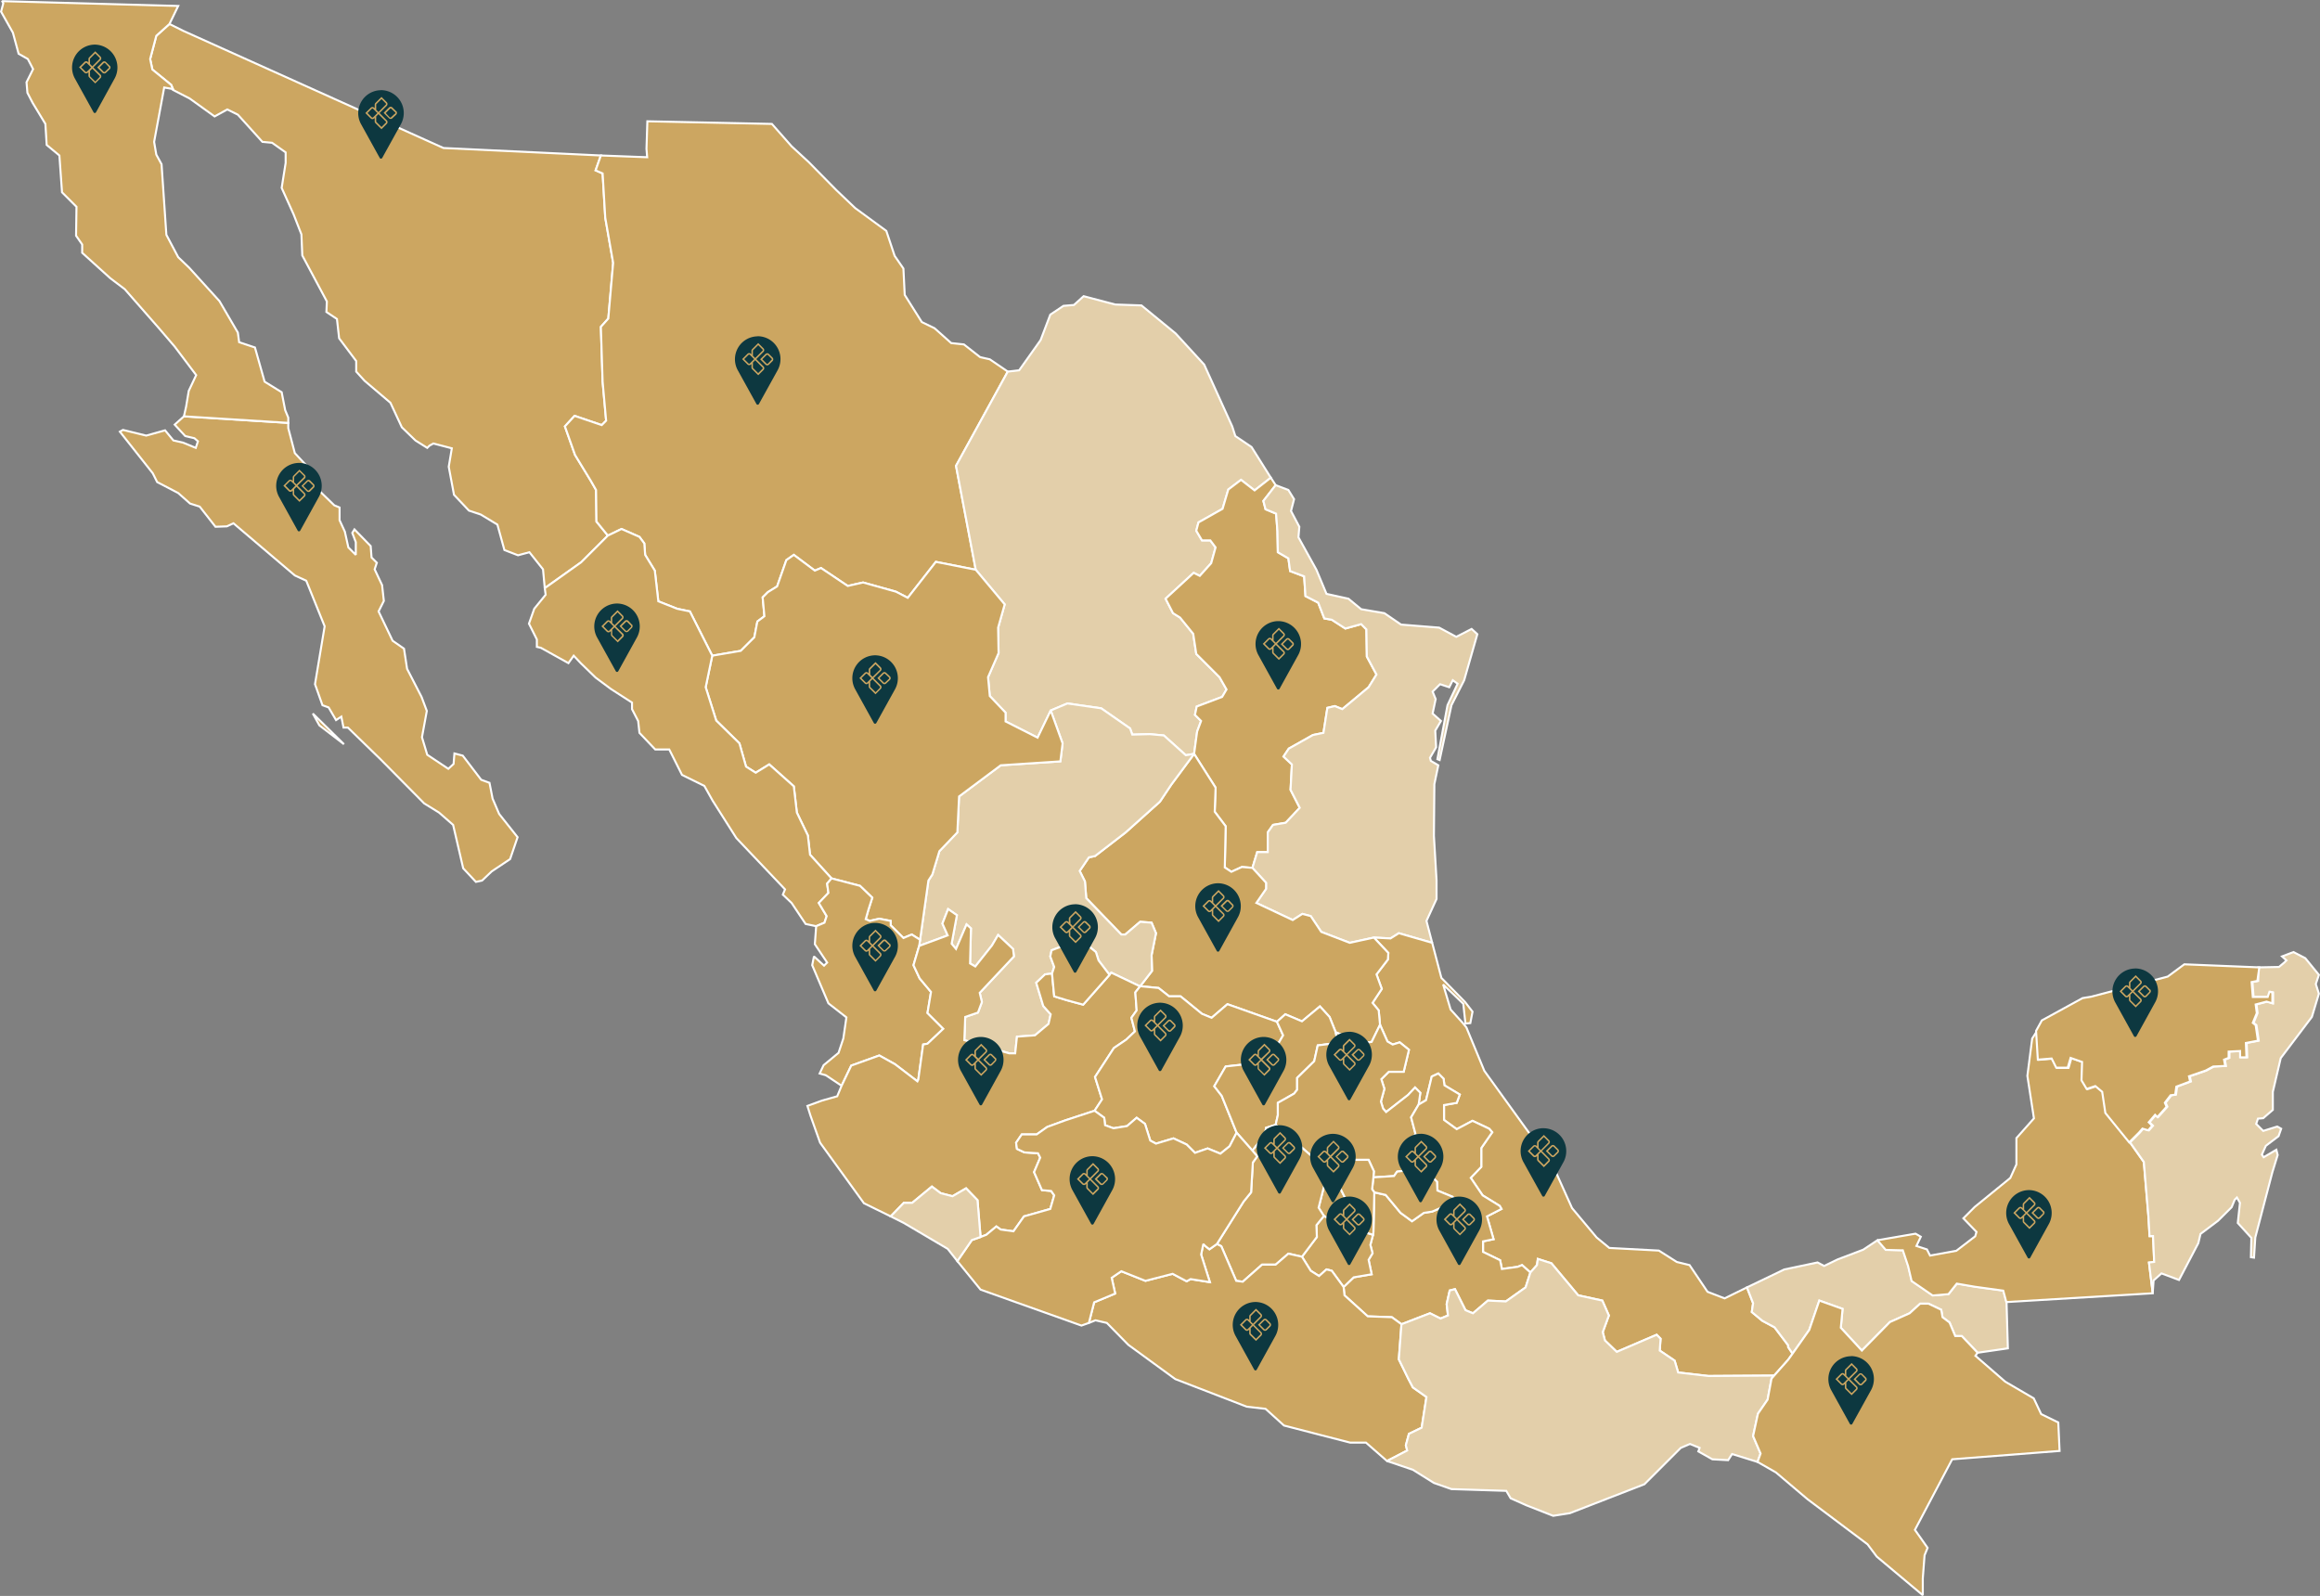 <svg id="Layer_1" data-name="Layer 1" xmlns="http://www.w3.org/2000/svg" xmlns:xlink="http://www.w3.org/1999/xlink" viewBox="0 0 607.85 418.19"><rect x="0" y="0" width="607.85" height="418.19" fill="#808080" stroke="none"/><defs><style>.cls-1,.cls-4{fill:none;}.cls-2{clip-path:url(#clip-path);}.cls-3{fill:#cca661;}.cls-4{stroke:#fff;stroke-miterlimit:2;stroke-width:0.53px;}.cls-5{fill:#e3cfaa;}.cls-6{clip-path:url(#clip-path-2);}.cls-7{fill:#0d3840;}</style><clipPath id="clip-path" transform="translate(-0.93 -155.63)"><rect class="cls-1" x="-44.91" y="-51.59" width="656.91" height="754.58"/></clipPath><clipPath id="clip-path-2" transform="translate(-0.93 -155.63)"><rect class="cls-1" x="-59.35" y="-239.07" width="865.89" height="994.63"/></clipPath></defs><g class="cls-2"><polygon class="cls-3" points="90.12 195.01 83.68 190.07 81.96 186.97 90.12 195.01"/><polygon class="cls-4" points="90.12 195.01 83.68 190.07 81.96 186.97 90.12 195.01"/><polygon class="cls-3" points="75.53 110.81 75.53 112.19 77.25 118.74 82.3 124.14 83.68 128.62 87.59 132.41 88.97 132.98 88.97 136.31 90.35 139.3 91.27 143.44 93.22 145.39 93.22 142.06 92.3 139.64 92.87 138.72 97.12 143.09 97.35 146.08 98.73 147.46 98.16 149.18 100.11 153.32 100.57 157.45 99.19 160.21 102.87 167.9 105.85 169.97 106.66 175.26 110.45 182.61 111.83 186.28 110.56 193.18 111.94 197.77 117.46 201.45 118.84 200.18 119.06 197.42 121.25 198 126.07 204.32 128.25 205.12 129.06 209.26 130.78 213.28 135.61 219.37 133.65 225.11 128.83 228.33 126.3 230.74 124.69 231.08 121.36 227.52 118.72 216.15 115.04 212.93 111.14 210.52 99.77 199.03 91.15 190.65 90 190.65 89.43 187.78 88.05 188.69 86.1 185.37 84.49 184.79 82.53 179.28 85.06 164.11 80.24 152.17 77.25 150.79 61.17 137.12 59.44 137.92 56.46 138.03 52.32 132.75 49.8 131.95 46.69 129.19 41.18 126.32 40.03 124.02 31.41 113.11 32.22 112.65 38.31 114.14 43.25 112.76 45.43 115.41 47.96 115.98 51.29 117.36 51.86 115.63 50.94 114.83 48.53 114.26 45.77 111.27 48.19 109.09 75.53 110.81"/><polygon class="cls-4" points="75.53 110.81 75.53 112.19 77.25 118.74 82.3 124.14 83.68 128.62 87.59 132.41 88.97 132.98 88.97 136.31 90.35 139.3 91.27 143.44 93.22 145.39 93.22 142.06 92.3 139.64 92.87 138.72 97.12 143.09 97.35 146.08 98.73 147.46 98.16 149.18 100.11 153.32 100.57 157.45 99.19 160.21 102.87 167.9 105.85 169.97 106.66 175.26 110.45 182.61 111.83 186.28 110.56 193.18 111.94 197.77 117.46 201.45 118.84 200.18 119.06 197.42 121.25 198 126.07 204.32 128.25 205.12 129.06 209.26 130.78 213.28 135.61 219.37 133.65 225.11 128.83 228.33 126.3 230.74 124.69 231.08 121.36 227.52 118.72 216.15 115.04 212.93 111.14 210.52 99.77 199.03 91.15 190.65 90 190.65 89.43 187.78 88.05 188.69 86.1 185.37 84.49 184.79 82.53 179.28 85.06 164.11 80.24 152.17 77.25 150.79 61.17 137.12 59.44 137.92 56.46 138.03 52.32 132.75 49.8 131.95 46.69 129.19 41.18 126.32 40.03 124.02 31.41 113.11 32.22 112.65 38.31 114.14 43.25 112.76 45.43 115.41 47.96 115.98 51.29 117.36 51.86 115.63 50.94 114.83 48.53 114.26 45.77 111.27 48.19 109.09 75.53 110.81"/><polygon class="cls-3" points="45.43 23.62 44.85 22.24 39.92 18.22 39.34 15.46 40.95 9.38 44.4 6.28 48.07 8.11 116.19 38.78 157.43 40.74 156.05 44.64 157.89 45.45 158.58 57.05 160.65 68.88 159.38 83.47 157.43 85.65 157.89 100.01 158.81 110.23 157.66 111.39 150.54 108.97 148.01 111.73 150.66 119.2 154.79 125.97 156.17 128.39 156.28 136.66 159.27 140.33 152.26 147.34 142.73 154.12 142.27 149.18 138.71 144.7 135.72 145.5 132.16 144.13 130.32 137.46 125.96 134.82 122.86 133.79 118.95 129.65 117.57 122.3 118.38 117.47 113.55 116.21 112.52 116.78 111.94 117.36 108.84 115.41 105.28 111.96 102.29 105.53 95.52 99.78 93.33 97.37 93.33 94.61 88.85 88.64 88.28 83.58 85.52 81.75 85.64 78.99 79.2 66.93 78.97 61.41 76.91 56.13 73.8 49.24 74.84 42.69 74.84 39.93 71.28 37.41 68.75 37.17 62.32 30.05 59.56 28.68 56.23 30.51 49.68 25.8 45.43 23.62"/><polygon class="cls-4" points="45.43 23.62 44.85 22.24 39.92 18.22 39.34 15.46 40.95 9.38 44.4 6.28 48.07 8.11 116.19 38.78 157.43 40.74 156.05 44.64 157.89 45.45 158.58 57.05 160.65 68.88 159.38 83.47 157.43 85.65 157.89 100.01 158.81 110.23 157.66 111.39 150.54 108.97 148.01 111.73 150.66 119.2 154.79 125.97 156.17 128.39 156.28 136.66 159.27 140.33 152.26 147.34 142.73 154.12 142.27 149.18 138.71 144.7 135.72 145.5 132.16 144.13 130.32 137.46 125.96 134.82 122.86 133.79 118.95 129.65 117.57 122.3 118.38 117.47 113.55 116.21 112.52 116.78 111.94 117.36 108.84 115.41 105.28 111.96 102.29 105.53 95.52 99.78 93.33 97.37 93.33 94.61 88.85 88.64 88.28 83.58 85.52 81.75 85.64 78.99 79.2 66.93 78.97 61.41 76.91 56.13 73.8 49.24 74.84 42.69 74.84 39.93 71.28 37.41 68.75 37.17 62.32 30.05 59.56 28.68 56.23 30.51 49.68 25.8 45.43 23.62"/><polygon class="cls-3" points="264.04 97.37 250.48 122.07 255.65 149.29 245.2 147.22 237.84 156.65 234.74 155.04 226.13 152.63 222.11 153.54 215.1 148.84 213.49 149.52 207.98 145.39 206.03 146.77 203.61 153.66 201.2 155.15 199.82 156.53 200.28 161.47 198.44 162.85 197.64 166.99 194.08 170.55 186.61 171.81 180.75 160.21 177.42 159.52 172.48 157.56 171.56 149.52 169.03 145.39 168.81 142.4 167.54 140.68 162.83 138.61 159.27 140.34 156.28 136.66 156.17 128.39 154.79 125.97 150.66 119.2 148.01 111.73 150.54 108.97 157.66 111.39 158.81 110.23 157.89 100.01 157.43 85.65 159.38 83.47 160.65 68.88 158.58 57.05 157.89 45.45 156.06 44.64 157.43 40.74 169.56 41.2 169.38 39.01 169.61 31.78 202.24 32.47 207.4 38.33 211.88 42.46 219.12 49.81 224.06 54.52 232.22 60.5 234.4 67.04 236.7 70.37 237.04 77.27 241.52 84.39 244.85 86 249.22 89.9 252.55 90.25 256.8 93.58 259.33 94.15 264.04 97.37"/><polygon class="cls-4" points="264.04 97.37 250.48 122.07 255.65 149.29 245.2 147.22 237.84 156.65 234.74 155.04 226.13 152.63 222.11 153.54 215.1 148.84 213.49 149.52 207.98 145.39 206.03 146.77 203.61 153.66 201.2 155.15 199.82 156.53 200.28 161.47 198.44 162.85 197.64 166.99 194.08 170.55 186.61 171.81 180.75 160.21 177.42 159.52 172.48 157.56 171.56 149.52 169.03 145.39 168.81 142.4 167.54 140.68 162.83 138.61 159.27 140.34 156.28 136.66 156.17 128.39 154.79 125.97 150.66 119.2 148.01 111.73 150.54 108.97 157.66 111.39 158.81 110.23 157.89 100.01 157.43 85.65 159.38 83.47 160.65 68.88 158.58 57.05 157.89 45.45 156.06 44.64 157.43 40.74 169.56 41.2 169.38 39.01 169.61 31.78 202.24 32.47 207.4 38.33 211.88 42.46 219.12 49.81 224.06 54.52 232.22 60.5 234.4 67.04 236.7 70.37 237.04 77.27 241.52 84.39 244.85 86 249.22 89.9 252.55 90.25 256.8 93.58 259.33 94.15 264.04 97.37"/><polygon class="cls-5" points="332.96 125.17 327.91 117.13 323.66 114.26 322.85 111.73 315.5 95.53 308.03 87.38 299.07 80.03 292.18 79.79 283.91 77.61 281.38 79.91 278.63 80.14 275.18 82.44 272.65 89.1 267.02 97.03 264.04 97.37 250.48 122.07 255.65 149.3 263.23 158.37 261.51 164.46 261.62 171.12 258.87 177.44 259.33 182.38 263.46 186.74 263.46 189.04 271.85 193.29 275.3 186.17 279.66 184.33 288.51 185.59 296.09 190.88 296.66 192.49 301.26 192.37 304.93 192.72 310.68 197.89 312.86 197.54 313.66 191.68 314.7 188.92 313.09 187.32 313.55 185.13 320.21 182.61 321.36 180.66 319.52 177.44 313.43 171.35 312.63 166.07 309.18 161.81 307.34 160.67 305.39 156.88 312.75 150.1 314.35 150.9 317.34 147.57 318.49 143.44 317.11 141.6 314.93 141.6 313.43 139.07 314.01 136.89 320.32 133.33 321.82 128.27 325.15 125.74 328.71 128.5 332.96 125.17"/><polygon class="cls-4" points="332.96 125.17 327.91 117.13 323.66 114.26 322.85 111.73 315.5 95.53 308.03 87.38 299.07 80.03 292.18 79.79 283.91 77.61 281.38 79.91 278.63 80.14 275.18 82.44 272.65 89.1 267.02 97.03 264.04 97.37 250.48 122.07 255.65 149.3 263.23 158.37 261.51 164.46 261.62 171.12 258.87 177.44 259.33 182.38 263.46 186.74 263.46 189.04 271.85 193.29 275.3 186.17 279.66 184.33 288.51 185.59 296.09 190.88 296.66 192.49 301.26 192.37 304.93 192.72 310.68 197.89 312.86 197.54 313.66 191.68 314.7 188.92 313.09 187.32 313.55 185.13 320.21 182.61 321.36 180.66 319.52 177.44 313.43 171.35 312.63 166.07 309.18 161.81 307.34 160.67 305.39 156.88 312.75 150.1 314.35 150.9 317.34 147.57 318.49 143.44 317.11 141.6 314.93 141.6 313.43 139.07 314.01 136.89 320.32 133.33 321.82 128.27 325.15 125.74 328.71 128.5 332.96 125.17"/><polygon class="cls-3" points="0.63 0.3 46.69 1.56 44.4 6.28 40.95 9.38 39.34 15.46 39.92 18.22 44.85 22.24 45.43 23.62 44.97 23.27 43.02 22.93 40.38 37.18 40.95 40.51 42.33 43.04 43.59 61.53 46.69 67.39 49.56 70.14 57.49 78.88 62.32 87.15 62.66 89.67 66.8 91.05 69.33 100.01 73.8 102.77 74.72 107.48 75.53 109.43 75.53 110.81 48.19 109.09 48.76 106.56 49.45 102.43 51.4 98.29 45.77 90.82 41.64 86 32.68 75.77 28.89 72.9 21.53 66.24 21.53 64.06 19.93 61.76 20.04 54.18 16.25 50.39 15.56 40.74 12.23 37.98 11.89 32.47 8.55 26.95 7.18 24.31 6.95 21.55 8.67 18.11 7.29 15.46 4.88 14.09 3.38 8.57 0.28 3.06 0.86 0.88 0.51 0.19 0.63 0.3"/><polygon class="cls-4" points="0.63 0.3 46.69 1.56 44.4 6.28 40.95 9.38 39.34 15.46 39.92 18.22 44.85 22.24 45.43 23.62 44.97 23.27 43.02 22.93 40.38 37.18 40.95 40.51 42.33 43.04 43.59 61.53 46.69 67.39 49.56 70.14 57.49 78.88 62.32 87.15 62.66 89.67 66.8 91.05 69.33 100.01 73.8 102.77 74.72 107.48 75.53 109.43 75.53 110.81 48.19 109.09 48.76 106.56 49.45 102.43 51.4 98.29 45.77 90.82 41.64 86 32.68 75.77 28.89 72.9 21.53 66.24 21.53 64.06 19.93 61.76 20.04 54.18 16.25 50.39 15.56 40.74 12.23 37.98 11.89 32.47 8.55 26.95 7.18 24.31 6.95 21.55 8.67 18.11 7.29 15.46 4.88 14.09 3.38 8.57 0.28 3.06 0.86 0.88 0.51 0.19 0.63 0.3"/><polygon class="cls-3" points="312.86 197.54 313.66 191.68 314.69 188.92 313.09 187.32 313.55 185.13 320.21 182.61 321.36 180.66 319.52 177.44 313.43 171.35 312.63 166.07 309.18 161.82 307.34 160.67 305.39 156.88 312.75 150.1 314.35 150.9 317.34 147.57 318.49 143.44 317.11 141.6 314.93 141.6 313.43 139.07 314.01 136.89 320.32 133.33 321.82 128.27 325.15 125.74 328.71 128.5 332.96 125.17 334.23 127.12 331.01 131.26 331.58 133.44 334.34 134.59 334.69 139.19 334.8 144.7 337.56 146.31 338.02 149.64 341.69 151.02 342.04 156.19 345.37 157.91 346.98 162.05 348.93 162.39 352.49 164.69 356.63 163.54 358 164.92 358.12 172.04 360.65 176.75 358.58 180.08 351.69 185.82 349.73 185.02 347.78 185.48 346.75 192.03 343.99 192.6 337.67 196.16 336.29 198.23 338.48 200.3 338.13 206.96 340.54 211.67 336.87 215.58 333.54 216.15 332.16 218.11 332.16 223.27 329.4 223.27 328.14 227.41 325.38 227.18 322.62 228.44 320.9 227.3 321.13 216.5 318.26 212.7 318.49 206.39 312.86 197.54"/><polygon class="cls-4" points="312.86 197.54 313.66 191.68 314.69 188.92 313.09 187.32 313.55 185.13 320.21 182.61 321.36 180.66 319.52 177.44 313.43 171.35 312.63 166.07 309.18 161.82 307.34 160.67 305.39 156.88 312.75 150.1 314.35 150.9 317.34 147.57 318.49 143.44 317.11 141.6 314.93 141.6 313.43 139.07 314.01 136.89 320.32 133.33 321.82 128.27 325.15 125.74 328.71 128.5 332.96 125.17 334.23 127.12 331.01 131.26 331.58 133.44 334.34 134.59 334.69 139.19 334.8 144.7 337.56 146.31 338.02 149.64 341.69 151.02 342.04 156.19 345.37 157.91 346.98 162.05 348.93 162.39 352.49 164.69 356.63 163.54 358 164.92 358.12 172.04 360.65 176.75 358.58 180.08 351.69 185.82 349.73 185.02 347.78 185.48 346.75 192.03 343.99 192.6 337.67 196.16 336.29 198.23 338.48 200.3 338.13 206.96 340.54 211.67 336.87 215.58 333.54 216.15 332.16 218.11 332.16 223.27 329.4 223.27 328.14 227.41 325.38 227.18 322.62 228.44 320.9 227.3 321.13 216.5 318.26 212.7 318.49 206.39 312.86 197.54"/><polygon class="cls-5" points="385.57 164.8 387.07 166.18 383.62 178.24 380.29 184.79 377.19 199.15 376.61 198.92 379.25 184.79 381.9 179.16 380.64 178.24 379.71 180.08 377.3 179.28 375.35 181.23 376.15 183.18 375.35 186.97 377.53 188.92 376.04 191.45 376.27 195.82 374.66 198.57 374.89 199.38 376.84 200.53 375.81 205.47 375.69 219.02 376.38 230.63 376.38 235.56 373.74 241.31 375.24 247.05 366.5 244.53 364.32 245.9 359.96 245.67 353.64 247.05 346.17 244.18 343.42 240.05 341.23 239.47 338.7 241.08 329.17 236.6 331.7 232.92 331.7 231.31 328.14 227.41 329.4 223.27 332.16 223.27 332.16 218.11 333.54 216.15 336.87 215.58 340.54 211.67 338.13 206.96 338.48 200.3 336.29 198.23 337.67 196.16 343.99 192.6 346.75 192.03 347.78 185.48 349.73 185.02 351.69 185.82 358.58 180.08 360.65 176.75 358.12 172.04 358 164.92 356.63 163.54 352.49 164.69 348.93 162.39 346.98 162.05 345.37 157.91 342.04 156.19 341.69 151.02 338.02 149.64 337.56 146.31 334.8 144.7 334.69 139.19 334.34 134.59 331.58 133.44 331.01 131.26 334.23 127.12 337.56 128.39 339.05 130.8 338.25 133.9 340.43 138.03 340.2 140.79 344.91 149.3 347.55 155.61 353.3 156.88 356.63 159.63 362.71 160.67 367.08 163.66 377.07 164.46 381.55 166.87 385.57 164.8"/><polygon class="cls-4" points="385.57 164.8 387.07 166.18 383.62 178.24 380.29 184.79 377.19 199.15 376.61 198.92 379.25 184.79 381.9 179.16 380.64 178.24 379.71 180.08 377.3 179.28 375.35 181.23 376.15 183.18 375.35 186.97 377.53 188.92 376.04 191.45 376.27 195.82 374.66 198.57 374.89 199.38 376.84 200.53 375.81 205.47 375.69 219.02 376.38 230.63 376.38 235.56 373.74 241.31 375.24 247.05 366.5 244.53 364.32 245.9 359.96 245.67 353.64 247.05 346.17 244.18 343.42 240.05 341.23 239.47 338.7 241.08 329.17 236.6 331.7 232.92 331.7 231.31 328.14 227.41 329.4 223.27 332.16 223.27 332.16 218.11 333.54 216.15 336.87 215.58 340.54 211.67 338.13 206.96 338.48 200.3 336.29 198.23 337.67 196.16 343.99 192.6 346.75 192.03 347.78 185.48 349.73 185.02 351.69 185.82 358.58 180.08 360.65 176.75 358.12 172.04 358 164.92 356.63 163.54 352.49 164.69 348.93 162.39 346.98 162.05 345.37 157.91 342.04 156.19 341.69 151.02 338.02 149.64 337.56 146.31 334.8 144.7 334.69 139.19 334.34 134.59 331.58 133.44 331.01 131.26 334.23 127.12 337.56 128.39 339.05 130.8 338.25 133.9 340.43 138.03 340.2 140.79 344.91 149.3 347.55 155.61 353.3 156.88 356.63 159.63 362.71 160.67 367.08 163.66 377.07 164.46 381.55 166.87 385.57 164.8"/><polygon class="cls-3" points="457.71 337.34 451.86 340.21 447.38 338.49 442.67 331.49 439.34 330.68 434.63 327.69 421.65 327 418.32 324.25 411.88 316.55 406.82 305.3 399.59 295.42 388.9 280.59 384.2 269.22 383.28 268.08 380.06 264.51 378.11 257.96 383.39 263.02 383.85 267.27 383.97 268.19 385.23 268.08 385.81 265.09 383.85 262.56 377.65 256.24 375.24 247.05 366.5 244.53 364.32 245.9 359.96 245.67 363.75 249.7 363.63 251.42 360.65 255.32 362.03 259.12 359.61 262.79 361.22 264.75 361.57 268.53 363.52 272.9 364.89 273.7 366.74 273.13 369.15 275.08 367.77 280.83 363.87 280.83 361.91 282.78 362.72 285.31 361.8 288.64 362.37 290.48 363.17 291.39 368.92 286.91 370.75 284.96 372.13 286.34 371.68 289.44 373.63 288.29 375.12 282.09 376.85 281.29 378.22 282.66 378.45 284.39 382.47 286.8 381.67 288.98 378.34 289.56 378.34 293.46 381.67 295.88 385.81 293.69 390.17 295.76 390.97 296.68 388.1 300.82 388.1 305.75 385.34 308.63 388.45 313.22 392.93 315.98 393.39 316.78 389.6 318.73 391.32 324.71 388.56 325.28 388.56 328.04 393.04 330.22 393.5 332.52 397.64 331.95 398.79 331.49 400.97 333.44 402.69 331.49 402.92 329.88 406.48 331.02 413.49 339.41 419.81 340.79 421.53 344.7 419.92 349.06 420.5 351.24 423.6 354.23 434.05 349.75 435.08 350.79 434.86 353.89 438.76 356.53 439.68 359.63 447.61 360.55 464.84 360.44 468.51 356.3 469.66 354.69 468.51 352.97 468.51 352.51 464.95 347.8 461.74 346.08 458.98 343.78 459.32 341.48 457.71 337.34"/><polygon class="cls-4" points="457.71 337.34 451.86 340.21 447.38 338.49 442.67 331.49 439.34 330.68 434.63 327.69 421.65 327 418.32 324.25 411.88 316.55 406.82 305.3 399.59 295.42 388.9 280.59 384.2 269.22 383.28 268.08 380.06 264.51 378.11 257.96 383.39 263.02 383.85 267.27 383.97 268.19 385.23 268.08 385.81 265.09 383.85 262.56 377.65 256.24 375.24 247.05 366.5 244.53 364.32 245.9 359.96 245.67 363.75 249.7 363.63 251.42 360.65 255.32 362.03 259.12 359.61 262.79 361.22 264.75 361.57 268.53 363.52 272.9 364.89 273.7 366.74 273.13 369.15 275.08 367.77 280.83 363.87 280.83 361.91 282.78 362.72 285.31 361.8 288.64 362.37 290.48 363.17 291.39 368.92 286.91 370.75 284.96 372.13 286.34 371.68 289.44 373.63 288.29 375.12 282.09 376.85 281.29 378.22 282.66 378.45 284.39 382.47 286.8 381.67 288.98 378.34 289.56 378.34 293.46 381.67 295.88 385.81 293.69 390.17 295.76 390.97 296.68 388.1 300.82 388.1 305.75 385.34 308.63 388.45 313.22 392.93 315.98 393.39 316.78 389.6 318.73 391.32 324.71 388.56 325.28 388.56 328.04 393.04 330.22 393.5 332.52 397.64 331.95 398.79 331.49 400.97 333.44 402.69 331.49 402.92 329.88 406.48 331.02 413.49 339.41 419.81 340.79 421.53 344.7 419.92 349.06 420.5 351.24 423.6 354.23 434.05 349.75 435.08 350.79 434.86 353.89 438.76 356.53 439.68 359.63 447.61 360.55 464.84 360.44 468.51 356.3 469.66 354.69 468.51 352.97 468.51 352.51 464.95 347.8 461.74 346.08 458.98 343.78 459.32 341.48 457.71 337.34"/><polygon class="cls-3" points="328.14 227.41 331.7 231.31 331.7 232.92 329.17 236.6 338.7 241.08 341.23 239.47 343.42 240.05 346.17 244.18 353.64 247.05 359.96 245.67 363.75 249.7 363.63 251.42 360.65 255.32 362.03 259.12 359.61 262.79 361.22 264.74 361.57 268.53 359.38 273.01 355.25 273.59 353.3 271.87 349.96 270.49 348.35 266.47 345.83 263.71 341.12 267.62 336.75 265.78 334.57 267.73 321.59 263.13 317.45 266.7 314.93 265.66 309.3 261.07 306.31 261.07 303.55 258.88 298.73 258.42 301.83 254.41 301.72 250.27 302.87 244.53 301.72 241.77 298.73 241.54 294.82 244.87 293.79 244.87 284.6 235.34 284.25 230.97 282.88 228.21 285.29 224.65 286.9 224.31 294.94 218.1 303.9 210.06 306.89 205.58 312.86 197.54 318.49 206.39 318.26 212.7 321.13 216.5 320.9 227.3 322.62 228.44 325.38 227.18 328.14 227.41"/><polygon class="cls-4" points="328.14 227.41 331.7 231.31 331.7 232.92 329.17 236.6 338.7 241.08 341.23 239.47 343.42 240.05 346.17 244.18 353.64 247.05 359.96 245.67 363.75 249.7 363.63 251.42 360.65 255.32 362.03 259.12 359.61 262.79 361.22 264.74 361.57 268.53 359.38 273.01 355.25 273.59 353.3 271.87 349.96 270.49 348.35 266.47 345.83 263.71 341.12 267.62 336.75 265.78 334.57 267.73 321.59 263.13 317.45 266.7 314.93 265.66 309.3 261.07 306.31 261.07 303.55 258.88 298.73 258.42 301.83 254.41 301.72 250.27 302.87 244.53 301.72 241.77 298.73 241.54 294.82 244.87 293.79 244.87 284.6 235.34 284.25 230.97 282.88 228.21 285.29 224.65 286.9 224.31 294.94 218.1 303.9 210.06 306.89 205.58 312.86 197.54 318.49 206.39 318.26 212.7 321.13 216.5 320.9 227.3 322.62 228.44 325.38 227.18 328.14 227.41"/><polygon class="cls-5" points="275.29 186.17 278.4 194.78 277.82 199.49 262.2 200.53 251.28 208.69 250.83 218.1 246.12 223.04 244.28 229.13 243.25 230.74 241.06 246.25 240.83 247.86 248.3 245.1 246.92 242 248.41 238.21 250.71 239.81 249.33 247.28 250.48 248.66 253.24 242.23 254.39 243.26 254.16 252.45 255.54 253.26 259.9 247.74 261.51 244.99 265.42 248.66 265.65 250.61 256.69 260.15 257.26 262.56 256.23 265.32 252.89 266.47 252.66 272.55 264.38 276 265.99 276 266.45 271.64 271.16 271.29 274.72 268.31 275.29 265.77 273.34 263.6 271.5 257.51 273.8 255.32 275.64 255.1 276.21 253.37 275.18 250.61 275.52 249.01 278.86 247.74 281.61 244.99 287.13 249.47 287.82 251.65 290.69 255.44 291.15 254.87 298.61 258.42 298.73 258.42 301.83 254.41 301.72 250.27 302.87 244.53 301.72 241.77 298.73 241.54 294.82 244.87 293.79 244.87 284.6 235.34 284.26 230.97 282.88 228.21 285.29 224.65 286.9 224.31 294.94 218.1 303.9 210.06 306.89 205.58 312.86 197.54 310.68 197.89 304.93 192.71 301.26 192.37 296.66 192.49 296.09 190.88 288.51 185.6 279.66 184.33 275.29 186.17"/><polygon class="cls-4" points="275.29 186.17 278.4 194.78 277.82 199.49 262.2 200.53 251.28 208.69 250.83 218.1 246.12 223.04 244.28 229.13 243.25 230.74 241.06 246.25 240.83 247.86 248.3 245.1 246.92 242 248.41 238.21 250.71 239.81 249.33 247.28 250.48 248.66 253.24 242.23 254.39 243.26 254.16 252.45 255.54 253.26 259.9 247.74 261.51 244.99 265.42 248.66 265.65 250.61 256.69 260.15 257.26 262.56 256.23 265.32 252.89 266.47 252.66 272.55 264.38 276 265.99 276 266.45 271.64 271.16 271.29 274.72 268.31 275.29 265.77 273.34 263.6 271.5 257.51 273.8 255.32 275.64 255.1 276.21 253.37 275.18 250.61 275.52 249.01 278.86 247.74 281.61 244.99 287.13 249.47 287.82 251.65 290.69 255.44 291.15 254.87 298.61 258.42 298.73 258.42 301.83 254.41 301.72 250.27 302.87 244.53 301.72 241.77 298.73 241.54 294.82 244.87 293.79 244.87 284.6 235.34 284.26 230.97 282.88 228.21 285.29 224.65 286.9 224.31 294.94 218.1 303.9 210.06 306.89 205.58 312.86 197.54 310.68 197.89 304.93 192.71 301.26 192.37 296.66 192.49 296.09 190.88 288.51 185.6 279.66 184.33 275.29 186.17"/><polygon class="cls-3" points="186.61 171.81 194.08 170.54 197.64 166.99 198.44 162.85 200.28 161.47 199.82 156.53 201.2 155.15 203.61 153.66 206.03 146.77 207.98 145.39 213.49 149.52 215.1 148.84 222.11 153.54 226.13 152.63 234.74 155.04 237.84 156.65 245.2 147.23 255.65 149.29 263.23 158.37 261.51 164.46 261.63 171.12 258.87 177.44 259.33 182.38 263.46 186.74 263.46 189.04 271.85 193.29 275.29 186.17 278.4 194.78 277.82 199.5 262.2 200.53 251.28 208.69 250.83 218.11 246.12 223.04 244.28 229.13 243.24 230.74 241.06 246.25 238.88 244.87 236.7 245.79 233.37 242.46 233.37 241.31 230.38 240.74 227.85 241.31 226.82 240.85 227.51 238.44 228.54 235.22 225.32 232.12 217.86 230.17 212.23 223.96 211.66 218.91 208.78 212.93 207.98 206.04 201.55 200.3 197.99 202.48 195.46 200.87 193.73 194.78 187.65 188.81 184.89 180.08 186.61 171.81"/><polygon class="cls-4" points="186.61 171.81 194.08 170.54 197.64 166.99 198.44 162.85 200.28 161.47 199.82 156.53 201.2 155.15 203.61 153.66 206.03 146.77 207.98 145.39 213.49 149.52 215.1 148.84 222.11 153.54 226.13 152.63 234.74 155.04 237.84 156.65 245.2 147.23 255.65 149.29 263.23 158.37 261.51 164.46 261.63 171.12 258.87 177.44 259.33 182.38 263.46 186.74 263.46 189.04 271.85 193.29 275.29 186.17 278.4 194.78 277.82 199.5 262.2 200.53 251.28 208.69 250.83 218.11 246.12 223.04 244.28 229.13 243.24 230.74 241.06 246.25 238.88 244.87 236.7 245.79 233.37 242.46 233.37 241.31 230.38 240.74 227.85 241.31 226.82 240.85 227.51 238.44 228.54 235.22 225.32 232.12 217.86 230.17 212.23 223.96 211.66 218.91 208.78 212.93 207.98 206.04 201.55 200.3 197.99 202.48 195.46 200.87 193.73 194.78 187.65 188.81 184.89 180.08 186.61 171.81"/><polygon class="cls-3" points="213.84 242.69 211.08 242.11 207.4 236.6 205.11 234.42 205.68 233.04 192.93 219.6 186.73 209.83 184.54 205.93 178.69 203.05 175.35 196.39 171.68 196.39 167.54 192.03 167.2 188.93 165.59 185.82 165.59 184.1 160.07 180.54 156.05 177.55 152.15 173.76 150.31 171.81 148.93 173.76 141.7 169.74 140.66 169.51 140.66 167.56 138.59 163.42 139.97 159.52 142.96 155.84 142.73 154.12 152.26 147.34 159.27 140.34 162.83 138.61 167.54 140.68 168.81 142.4 169.03 145.39 171.56 149.52 172.48 157.56 177.42 159.52 180.75 160.21 186.61 171.81 184.89 180.08 187.65 188.81 193.73 194.78 195.46 200.87 197.99 202.48 201.54 200.3 207.98 206.04 208.78 212.93 211.66 218.91 212.23 223.96 217.86 230.17 216.71 231.54 217.05 233.96 214.53 236.6 216.59 240.05 216.02 241.77 213.84 242.69"/><polygon class="cls-4" points="213.84 242.69 211.08 242.11 207.4 236.6 205.11 234.42 205.68 233.04 192.93 219.6 186.73 209.83 184.54 205.93 178.69 203.05 175.35 196.39 171.68 196.39 167.54 192.03 167.2 188.93 165.59 185.82 165.59 184.1 160.07 180.54 156.05 177.55 152.15 173.76 150.31 171.81 148.93 173.76 141.7 169.74 140.66 169.51 140.66 167.56 138.59 163.42 139.97 159.52 142.96 155.84 142.73 154.12 152.26 147.34 159.27 140.34 162.83 138.61 167.54 140.68 168.81 142.4 169.03 145.39 171.56 149.52 172.48 157.56 177.42 159.52 180.75 160.21 186.61 171.81 184.89 180.08 187.65 188.81 193.73 194.78 195.46 200.87 197.99 202.48 201.54 200.3 207.98 206.04 208.78 212.93 211.66 218.91 212.23 223.96 217.86 230.17 216.71 231.54 217.05 233.96 214.53 236.6 216.59 240.05 216.02 241.77 213.84 242.69"/><polygon class="cls-3" points="213.84 242.69 216.02 241.77 216.59 240.05 214.53 236.6 217.05 233.96 216.71 231.54 217.86 230.17 225.32 232.12 228.54 235.22 227.51 238.44 226.82 240.85 227.85 241.31 230.38 240.74 233.37 241.31 233.37 242.46 236.7 245.79 238.88 244.87 241.06 246.25 240.83 247.86 239.34 252.91 240.95 256.36 243.93 259.92 243.01 265.43 247.15 269.57 243.01 273.48 241.87 273.7 240.6 282.89 240.37 283.35 234.51 278.87 230.38 276.57 223.03 279.22 220.5 284.5 216.36 281.74 214.75 281.29 215.79 279.11 219.7 275.88 220.96 272.1 221.76 266.58 217.05 262.91 212.8 252.91 213.26 250.61 215.9 253.03 216.71 252.22 213.49 247.4 213.84 242.69"/><polygon class="cls-4" points="213.84 242.69 216.02 241.77 216.59 240.05 214.53 236.6 217.05 233.96 216.71 231.54 217.86 230.17 225.32 232.12 228.54 235.22 227.51 238.44 226.82 240.85 227.85 241.31 230.38 240.74 233.37 241.31 233.37 242.46 236.7 245.79 238.88 244.87 241.06 246.25 240.83 247.86 239.34 252.91 240.95 256.36 243.93 259.92 243.01 265.43 247.15 269.57 243.01 273.48 241.87 273.7 240.6 282.89 240.37 283.35 234.51 278.87 230.38 276.57 223.03 279.22 220.5 284.5 216.36 281.74 214.75 281.29 215.79 279.11 219.7 275.88 220.96 272.1 221.76 266.58 217.05 262.91 212.8 252.91 213.26 250.61 215.9 253.03 216.71 252.22 213.49 247.4 213.84 242.69"/><polygon class="cls-3" points="233.37 318.73 236.81 315.18 239 315.18 244.16 310.92 246.46 312.65 249.56 313.45 253.12 311.38 256.11 314.48 256.91 324.13 258.41 323.56 261.05 321.37 262.2 322.18 265.53 322.64 268.29 318.73 275.18 316.78 276.21 313.22 275.41 312.07 273 311.85 270.93 307.13 272.54 303.34 271.96 302.19 268.4 301.96 266.45 301.04 266.22 299.43 267.71 297.25 271.62 297.25 274.37 295.3 279.08 293.58 286.78 291.05 288.74 288.06 286.9 282.2 291.84 274.62 295.05 272.44 297.35 270.26 296.43 266.69 297.81 264.75 297.46 260.03 298.73 258.42 298.61 258.42 291.15 254.86 290.69 255.44 283.8 263.25 279.55 262.1 276.21 261.07 275.64 255.1 273.8 255.32 271.5 257.51 273.34 263.6 275.29 265.78 274.72 268.3 271.16 271.29 266.45 271.64 265.99 276 264.38 276 252.66 272.55 252.89 266.47 256.23 265.32 257.26 262.56 256.69 260.15 265.65 250.61 265.42 248.66 261.51 244.99 259.9 247.74 255.53 253.25 254.16 252.45 254.39 243.26 253.24 242.23 250.48 248.66 249.33 247.28 250.71 239.81 248.41 238.21 246.92 242 248.3 245.1 240.83 247.86 239.34 252.91 240.95 256.36 243.93 259.92 243.01 265.43 247.15 269.57 243.01 273.48 241.87 273.7 240.6 282.89 240.37 283.35 234.51 278.87 230.38 276.57 223.03 279.22 220.5 284.5 219.35 287.26 215.33 288.4 211.54 289.78 212.34 292.31 214.87 299.43 226.36 315.29 233.37 318.73"/><polygon class="cls-4" points="233.37 318.73 236.81 315.18 239 315.18 244.16 310.92 246.46 312.65 249.56 313.45 253.12 311.38 256.11 314.48 256.91 324.13 258.41 323.56 261.05 321.37 262.2 322.18 265.53 322.64 268.29 318.73 275.18 316.78 276.21 313.22 275.41 312.07 273 311.85 270.93 307.13 272.54 303.34 271.96 302.19 268.4 301.96 266.45 301.04 266.22 299.43 267.71 297.25 271.62 297.25 274.37 295.3 279.08 293.58 286.78 291.05 288.74 288.06 286.9 282.2 291.84 274.62 295.05 272.44 297.35 270.26 296.43 266.69 297.81 264.75 297.46 260.03 298.73 258.42 298.61 258.42 291.15 254.86 290.69 255.44 283.8 263.25 279.55 262.1 276.21 261.07 275.64 255.1 273.8 255.32 271.5 257.51 273.34 263.6 275.29 265.78 274.72 268.3 271.16 271.29 266.45 271.64 265.99 276 264.38 276 252.66 272.55 252.89 266.47 256.23 265.32 257.26 262.56 256.69 260.15 265.65 250.61 265.42 248.66 261.51 244.99 259.9 247.74 255.53 253.25 254.16 252.45 254.39 243.26 253.24 242.23 250.48 248.66 249.33 247.28 250.71 239.81 248.41 238.21 246.92 242 248.3 245.1 240.83 247.86 239.34 252.91 240.95 256.36 243.93 259.92 243.01 265.43 247.15 269.57 243.01 273.48 241.87 273.7 240.6 282.89 240.37 283.35 234.51 278.87 230.38 276.57 223.03 279.22 220.5 284.5 219.35 287.26 215.33 288.4 211.54 289.78 212.34 292.31 214.87 299.43 226.36 315.29 233.37 318.73"/><polygon class="cls-3" points="286.78 291.05 288.74 288.06 286.9 282.2 291.84 274.62 295.05 272.44 297.35 270.26 296.43 266.69 297.81 264.75 297.46 260.04 298.73 258.42 303.55 258.88 306.31 261.07 309.3 261.07 314.93 265.66 317.45 266.69 321.59 263.13 334.57 267.73 336.18 271.29 335.03 273.25 330.89 273.82 329.97 275.43 327.45 278.75 321.13 279.45 318.15 284.62 320.1 287.14 324 296.79 322.16 300.36 319.75 302.3 316.42 300.93 313.09 302.08 310.91 299.9 307.46 298.29 302.87 299.67 301.37 298.86 299.99 294.5 297.81 292.89 295.29 295.07 291.72 295.64 289.54 294.84 289.31 292.89 286.78 291.05"/><polygon class="cls-4" points="286.78 291.05 288.74 288.06 286.9 282.2 291.84 274.62 295.05 272.44 297.35 270.26 296.43 266.69 297.81 264.75 297.46 260.04 298.73 258.42 303.55 258.88 306.31 261.07 309.3 261.07 314.93 265.66 317.45 266.69 321.59 263.13 334.57 267.73 336.18 271.29 335.03 273.25 330.89 273.82 329.97 275.43 327.45 278.75 321.13 279.45 318.15 284.62 320.1 287.14 324 296.79 322.16 300.36 319.75 302.3 316.42 300.93 313.09 302.08 310.91 299.9 307.46 298.29 302.87 299.67 301.37 298.86 299.99 294.5 297.81 292.89 295.29 295.07 291.72 295.64 289.54 294.84 289.31 292.89 286.78 291.05"/><polygon class="cls-3" points="290.69 255.44 283.8 263.25 279.55 262.1 276.21 261.07 275.64 255.1 276.21 253.37 275.18 250.61 275.52 249 278.86 247.74 281.61 244.99 287.13 249.47 287.82 251.65 290.69 255.44"/><polygon class="cls-4" points="290.69 255.44 283.8 263.25 279.55 262.1 276.21 261.07 275.64 255.1 276.21 253.37 275.18 250.61 275.52 249 278.86 247.74 281.61 244.99 287.13 249.47 287.82 251.65 290.69 255.44"/><polygon class="cls-3" points="328.14 301.5 331.47 297.25 331.7 295.53 334.23 294.73 334.8 292.2 334.8 288.98 339.05 286.57 339.86 285.54 339.86 282.44 344.33 278.07 345.25 273.93 350.54 273.25 349.96 270.49 348.35 266.47 345.83 263.71 341.12 267.62 336.75 265.77 334.57 267.73 336.18 271.29 335.03 273.25 330.89 273.82 329.97 275.43 327.45 278.75 321.13 279.45 318.14 284.62 320.1 287.14 324 296.79 328.14 301.5"/><polygon class="cls-4" points="328.14 301.5 331.47 297.25 331.7 295.53 334.23 294.73 334.8 292.2 334.8 288.98 339.05 286.57 339.86 285.54 339.86 282.44 344.33 278.07 345.25 273.93 350.54 273.25 349.96 270.49 348.35 266.47 345.83 263.71 341.12 267.62 336.75 265.77 334.57 267.73 336.18 271.29 335.03 273.25 330.89 273.82 329.97 275.43 327.45 278.75 321.13 279.45 318.14 284.62 320.1 287.14 324 296.79 328.14 301.5"/><polygon class="cls-3" points="361.57 268.53 363.52 272.9 364.89 273.7 366.74 273.13 369.15 275.08 367.77 280.83 363.87 280.83 361.91 282.78 362.71 285.31 361.8 288.64 362.37 290.48 363.17 291.39 368.92 286.91 370.75 284.96 372.13 286.34 371.68 289.44 369.72 292.77 370.87 297.13 368.46 301.27 369.38 306.56 366.05 307.01 365.24 308.16 359.84 308.51 359.96 306.9 358.58 303.92 354.67 303.92 352.84 303.34 352.84 300.01 351.46 299.21 346.75 300.36 345.02 304.14 334.23 294.72 334.8 292.2 334.8 288.98 339.05 286.57 339.86 285.54 339.86 282.44 344.33 278.07 345.25 273.93 350.54 273.25 349.96 270.49 353.3 271.87 355.25 273.59 359.38 273.01 361.57 268.53"/><polygon class="cls-4" points="361.57 268.53 363.52 272.9 364.89 273.7 366.74 273.13 369.15 275.08 367.77 280.83 363.87 280.83 361.91 282.78 362.71 285.31 361.8 288.64 362.37 290.48 363.17 291.39 368.92 286.91 370.75 284.96 372.13 286.34 371.68 289.44 369.72 292.77 370.87 297.13 368.46 301.27 369.38 306.56 366.05 307.01 365.24 308.16 359.84 308.51 359.96 306.9 358.58 303.92 354.67 303.92 352.84 303.34 352.84 300.01 351.46 299.21 346.75 300.36 345.02 304.14 334.23 294.72 334.8 292.2 334.8 288.98 339.05 286.57 339.86 285.54 339.86 282.44 344.33 278.07 345.25 273.93 350.54 273.25 349.96 270.49 353.3 271.87 355.25 273.59 359.38 273.01 361.57 268.53"/><polygon class="cls-3" points="400.97 333.44 399.71 337.34 394.53 341.02 389.83 340.79 385.92 344.12 383.97 343.32 381.78 338.95 381.21 337.8 379.83 338.15 379.03 341.71 379.37 344.7 377.42 345.5 374.66 344.12 367.19 347 364.67 345.15 358.35 344.93 352.26 339.41 352.03 337.23 354.67 334.7 359.38 333.9 358.58 330.11 359.61 328.38 359.04 326.2 359.73 323.56 359.84 322.87 360.07 312.42 363.06 313.11 366.96 317.81 369.95 320 373.05 317.81 375.24 317.47 381.55 314.71 380.52 313.57 376.62 311.96 376.5 309.66 374.89 308.05 369.38 306.56 368.46 301.27 370.87 297.14 369.72 292.78 371.68 289.44 373.63 288.29 375.12 282.09 376.85 281.29 378.22 282.66 378.45 284.39 382.47 286.8 381.67 288.98 378.34 289.56 378.34 293.46 381.67 295.88 385.8 293.69 390.17 295.76 390.97 296.68 388.1 300.82 388.1 305.75 385.34 308.63 388.45 313.22 392.93 315.98 393.39 316.78 389.6 318.73 391.32 324.71 388.56 325.28 388.56 328.04 393.04 330.22 393.5 332.52 397.64 331.95 398.79 331.49 400.97 333.44"/><polygon class="cls-4" points="400.97 333.44 399.71 337.34 394.53 341.02 389.83 340.79 385.92 344.12 383.97 343.32 381.78 338.95 381.21 337.8 379.83 338.15 379.03 341.71 379.37 344.7 377.42 345.5 374.66 344.12 367.19 347 364.67 345.15 358.35 344.93 352.26 339.41 352.03 337.23 354.67 334.7 359.38 333.9 358.58 330.11 359.61 328.38 359.04 326.2 359.73 323.56 359.84 322.87 360.07 312.42 363.06 313.11 366.96 317.81 369.95 320 373.05 317.81 375.24 317.47 381.55 314.71 380.52 313.57 376.62 311.96 376.5 309.66 374.89 308.05 369.38 306.56 368.46 301.27 370.87 297.14 369.72 292.78 371.68 289.44 373.63 288.29 375.12 282.09 376.85 281.29 378.22 282.66 378.45 284.39 382.47 286.8 381.67 288.98 378.34 289.56 378.34 293.46 381.67 295.88 385.8 293.69 390.17 295.76 390.97 296.68 388.1 300.82 388.1 305.75 385.34 308.63 388.45 313.22 392.93 315.98 393.39 316.78 389.6 318.73 391.32 324.71 388.56 325.28 388.56 328.04 393.04 330.22 393.5 332.52 397.64 331.95 398.79 331.49 400.97 333.44"/><polygon class="cls-3" points="359.84 308.51 365.24 308.16 366.05 307.01 369.38 306.56 374.89 308.05 376.5 309.66 376.61 311.96 380.52 313.57 381.55 314.71 375.24 317.47 373.05 317.81 369.95 320 366.96 317.81 363.06 313.11 360.07 312.42 359.5 311.61 359.84 308.51"/><polygon class="cls-4" points="359.84 308.51 365.24 308.16 366.05 307.01 369.38 306.56 374.89 308.05 376.5 309.66 376.61 311.96 380.52 313.57 381.55 314.71 375.24 317.47 373.05 317.81 369.95 320 366.96 317.81 363.06 313.11 360.07 312.42 359.5 311.61 359.84 308.51"/><polygon class="cls-3" points="347.32 309.2 345.48 316.44 346.86 318.62 350.19 320.46 353.18 320.46 352.38 313.79 350.88 310.81 347.32 309.2"/><polygon class="cls-4" points="347.32 309.2 345.48 316.44 346.86 318.62 350.19 320.46 353.18 320.46 352.38 313.79 350.88 310.81 347.32 309.2"/><polygon class="cls-3" points="341.12 329.3 343.42 332.98 345.6 334.36 347.55 332.63 348.93 332.98 352.03 337.23 354.67 334.7 359.38 333.9 358.58 330.11 359.61 328.38 359.04 326.2 359.73 323.56 355.13 322.07 353.18 320.46 350.19 320.46 346.86 318.62 344.91 321.03 345.02 324.13 341.12 329.3"/><polygon class="cls-4" points="341.12 329.3 343.42 332.98 345.6 334.36 347.55 332.63 348.93 332.98 352.03 337.23 354.67 334.7 359.38 333.9 358.58 330.11 359.61 328.38 359.04 326.2 359.73 323.56 355.13 322.07 353.18 320.46 350.19 320.46 346.86 318.62 344.91 321.03 345.02 324.13 341.12 329.3"/><polygon class="cls-3" points="353.18 320.46 352.38 313.8 350.88 310.81 347.32 309.2 345.48 316.44 346.86 318.62 344.91 321.03 345.02 324.13 341.12 329.3 337.56 328.5 334.23 331.37 330.67 331.37 325.61 335.85 323.89 335.62 319.98 326.54 318.83 325.97 325.84 314.83 327.79 312.42 328.25 304.6 329.4 303 328.14 301.5 331.47 297.25 331.7 295.53 334.23 294.73 345.02 304.14 346.75 300.36 351.46 299.21 352.84 300.01 352.84 303.34 354.67 303.92 358.58 303.92 359.96 306.9 359.84 308.51 359.5 311.61 360.07 312.42 359.84 322.87 359.73 323.56 355.14 322.07 353.18 320.46"/><polygon class="cls-4" points="353.18 320.46 352.38 313.8 350.88 310.81 347.32 309.2 345.48 316.44 346.86 318.62 344.91 321.03 345.02 324.13 341.12 329.3 337.56 328.5 334.23 331.37 330.67 331.37 325.61 335.85 323.89 335.62 319.98 326.54 318.83 325.97 325.84 314.83 327.79 312.42 328.25 304.6 329.4 303 328.14 301.5 331.47 297.25 331.7 295.53 334.23 294.73 345.02 304.14 346.75 300.36 351.46 299.21 352.84 300.01 352.84 303.34 354.67 303.92 358.58 303.92 359.96 306.9 359.84 308.51 359.5 311.61 360.07 312.42 359.84 322.87 359.73 323.56 355.14 322.07 353.18 320.46"/><polygon class="cls-3" points="285.29 346.65 286.67 341.25 292.18 338.95 291.26 334.82 293.79 333.1 300.11 335.62 307.23 333.78 310.91 335.73 311.94 335.16 316.99 335.96 314.7 328.73 315.27 325.97 315.85 326.54 316.88 327.35 318.83 325.97 319.98 326.54 323.89 335.62 325.61 335.85 330.67 331.37 334.23 331.37 337.56 328.5 341.12 329.3 343.42 332.98 345.6 334.36 347.55 332.63 348.93 332.98 352.03 337.23 352.26 339.41 358.35 344.92 364.67 345.15 367.19 346.99 366.5 356.18 369.03 361.36 370.18 363.54 373.74 366.06 372.48 374.1 369.15 375.71 368.34 378.7 368.69 380.08 363.4 382.83 357.89 378.01 353.75 378.01 345.71 375.94 336.41 373.53 331.58 369.16 326.64 368.59 307.92 361.36 295.63 352.39 290 346.65 287.01 345.96 285.29 346.65"/><polygon class="cls-4" points="285.29 346.65 286.67 341.25 292.18 338.95 291.26 334.82 293.79 333.1 300.11 335.62 307.23 333.78 310.91 335.73 311.94 335.16 316.99 335.96 314.7 328.73 315.27 325.97 315.85 326.54 316.88 327.35 318.83 325.97 319.98 326.54 323.89 335.62 325.61 335.85 330.67 331.37 334.23 331.37 337.56 328.5 341.12 329.3 343.42 332.98 345.6 334.36 347.55 332.63 348.93 332.98 352.03 337.23 352.26 339.41 358.35 344.92 364.67 345.15 367.19 346.99 366.5 356.18 369.03 361.36 370.18 363.54 373.74 366.06 372.48 374.1 369.15 375.71 368.34 378.7 368.69 380.08 363.4 382.83 357.89 378.01 353.75 378.01 345.71 375.94 336.41 373.53 331.58 369.16 326.64 368.59 307.92 361.36 295.63 352.39 290 346.65 287.01 345.96 285.29 346.65"/><polygon class="cls-3" points="285.29 346.65 286.67 341.25 292.18 338.95 291.26 334.82 293.79 333.1 300.11 335.62 307.23 333.78 310.91 335.73 311.94 335.16 316.99 335.96 314.7 328.73 315.27 325.97 315.85 326.54 316.88 327.35 318.83 325.97 325.84 314.83 327.79 312.42 328.25 304.6 329.4 303 328.14 301.5 324 296.8 322.16 300.36 319.75 302.3 316.42 300.93 313.09 302.08 310.91 299.9 307.46 298.29 302.87 299.67 301.37 298.86 299.99 294.49 297.81 292.89 295.28 295.07 291.72 295.64 289.54 294.84 289.31 292.89 286.78 291.05 279.08 293.58 274.37 295.3 271.62 297.25 267.71 297.25 266.22 299.43 266.45 301.04 268.4 301.96 271.96 302.19 272.54 303.34 270.93 307.13 273 311.85 275.41 312.07 276.21 313.22 275.18 316.78 268.29 318.73 265.53 322.64 262.2 322.18 261.05 321.37 258.41 323.56 256.91 324.13 254.62 324.94 250.83 330.45 256.91 337.92 283.34 347.34 285.29 346.65"/><polygon class="cls-4" points="285.29 346.65 286.67 341.25 292.18 338.95 291.26 334.82 293.79 333.1 300.11 335.62 307.23 333.78 310.91 335.73 311.94 335.16 316.99 335.96 314.7 328.73 315.27 325.97 315.85 326.54 316.88 327.35 318.83 325.97 325.84 314.83 327.79 312.42 328.25 304.6 329.4 303 328.14 301.5 324 296.8 322.16 300.36 319.75 302.3 316.42 300.93 313.09 302.08 310.91 299.9 307.46 298.29 302.87 299.67 301.37 298.86 299.99 294.49 297.81 292.89 295.28 295.07 291.72 295.64 289.54 294.84 289.31 292.89 286.78 291.05 279.08 293.58 274.37 295.3 271.62 297.25 267.71 297.25 266.22 299.43 266.45 301.04 268.4 301.96 271.96 302.19 272.54 303.34 270.93 307.13 273 311.85 275.41 312.07 276.21 313.22 275.18 316.78 268.29 318.73 265.53 322.64 262.2 322.18 261.05 321.37 258.41 323.56 256.91 324.13 254.62 324.94 250.83 330.45 256.91 337.92 283.34 347.34 285.29 346.65"/><polygon class="cls-5" points="256.91 324.13 256.11 314.48 253.12 311.38 249.56 313.45 246.46 312.65 244.16 310.92 239 315.18 236.81 315.18 233.37 318.73 236.81 320.46 248.3 327.24 250.83 330.45 254.62 324.94 256.91 324.13"/><polygon class="cls-4" points="256.91 324.13 256.11 314.48 253.12 311.38 249.56 313.45 246.46 312.65 244.16 310.92 239 315.18 236.81 315.18 233.37 318.73 236.81 320.46 248.3 327.24 250.83 330.45 254.62 324.94 256.91 324.13"/><polygon class="cls-5" points="367.19 346.99 366.5 356.18 369.03 361.36 370.18 363.54 373.74 366.06 372.48 374.1 369.15 375.71 368.34 378.7 368.69 380.08 363.4 382.83 370.18 385.13 375.7 388.58 380.29 390.19 394.65 390.65 395.8 392.6 399.93 394.44 406.94 397.19 411.31 396.5 430.84 388.92 440.37 379.39 442.78 378.36 445.31 379.39 444.97 380.31 448.64 382.38 452.78 382.61 453.81 381 460.48 383.07 461.28 380.88 459.32 376.29 460.59 370.43 463.12 366.75 464.15 361.24 464.84 360.44 447.61 360.55 439.68 359.63 438.76 356.53 434.86 353.89 435.08 350.78 434.05 349.75 423.6 354.23 420.5 351.24 419.92 349.06 421.53 344.7 419.81 340.79 413.49 339.41 406.48 331.02 402.92 329.88 402.69 331.49 400.97 333.44 399.71 337.35 394.53 341.02 389.83 340.79 385.92 344.12 383.97 343.32 381.78 338.95 381.21 337.8 379.83 338.15 379.03 341.71 379.37 344.7 377.42 345.5 374.66 344.12 367.19 346.99"/><polygon class="cls-4" points="367.19 346.99 366.5 356.18 369.03 361.36 370.18 363.54 373.74 366.06 372.48 374.1 369.15 375.71 368.34 378.7 368.69 380.08 363.4 382.83 370.18 385.13 375.7 388.58 380.29 390.19 394.65 390.65 395.8 392.6 399.93 394.44 406.94 397.19 411.31 396.5 430.84 388.92 440.37 379.39 442.78 378.36 445.31 379.39 444.97 380.31 448.64 382.38 452.78 382.61 453.81 381 460.48 383.07 461.28 380.88 459.32 376.29 460.59 370.43 463.12 366.75 464.15 361.24 464.84 360.44 447.61 360.55 439.68 359.63 438.76 356.53 434.86 353.89 435.08 350.78 434.05 349.75 423.6 354.23 420.5 351.24 419.92 349.06 421.53 344.7 419.81 340.79 413.49 339.41 406.48 331.02 402.92 329.88 402.69 331.49 400.97 333.44 399.71 337.35 394.53 341.02 389.83 340.79 385.92 344.12 383.97 343.32 381.78 338.95 381.21 337.8 379.83 338.15 379.03 341.71 379.37 344.7 377.42 345.5 374.66 344.12 367.19 346.99"/><polygon class="cls-5" points="457.71 337.34 467.48 332.64 476.21 330.8 477.93 331.72 481.5 329.99 488.16 327.46 491.95 324.94 494.13 327.46 498.27 327.58 498.61 327.58 499.99 331.72 500.91 335.62 506.42 339.41 510.56 339.07 512.74 336.31 517.45 337.12 524.92 338.15 525.72 341.13 526.07 353.31 518.14 354.46 514 350.09 512.28 350.09 510.79 346.54 508.95 345.15 508.61 343.2 505.27 341.6 503.09 341.6 500.33 344.12 495.17 346.42 487.81 353.89 482.3 347.91 482.76 342.97 476.67 340.79 474.03 348.49 469.66 354.69 468.51 352.97 468.51 352.51 464.95 347.8 461.74 346.08 458.98 343.78 459.32 341.48 457.71 337.34"/><polygon class="cls-4" points="457.71 337.34 467.48 332.64 476.21 330.8 477.93 331.72 481.5 329.99 488.16 327.46 491.95 324.94 494.13 327.46 498.27 327.58 498.61 327.58 499.99 331.72 500.91 335.62 506.42 339.41 510.56 339.07 512.74 336.31 517.45 337.12 524.92 338.15 525.72 341.13 526.07 353.31 518.14 354.46 514 350.09 512.28 350.09 510.79 346.54 508.95 345.15 508.61 343.2 505.27 341.6 503.09 341.6 500.33 344.12 495.17 346.42 487.81 353.89 482.3 347.91 482.76 342.97 476.67 340.79 474.03 348.49 469.66 354.69 468.51 352.97 468.51 352.51 464.95 347.8 461.74 346.08 458.98 343.78 459.32 341.48 457.71 337.34"/><polygon class="cls-3" points="518.14 354.46 517.57 355.26 525.38 362.04 532.85 366.41 534.8 370.54 539.28 372.73 539.62 380.19 511.48 382.38 501.72 400.87 505.04 405.58 504.24 407.53 503.78 413.62 503.78 417.99 491.72 407.88 489.31 404.66 473.57 392.83 465.3 385.82 460.48 383.07 461.28 380.88 459.32 376.29 460.59 370.43 463.12 366.75 464.15 361.24 464.84 360.44 468.51 356.3 469.66 354.69 474.03 348.49 476.67 340.79 482.76 342.97 482.3 347.91 487.81 353.89 495.17 346.42 500.33 344.12 503.09 341.6 505.27 341.6 508.61 343.2 508.95 345.15 510.79 346.54 512.28 350.09 514 350.09 518.14 354.46"/><polygon class="cls-4" points="518.14 354.46 517.57 355.26 525.38 362.04 532.85 366.41 534.8 370.54 539.28 372.73 539.62 380.19 511.48 382.38 501.72 400.87 505.04 405.58 504.24 407.53 503.78 413.62 503.78 417.99 491.72 407.88 489.31 404.66 473.57 392.83 465.3 385.82 460.48 383.07 461.28 380.88 459.32 376.29 460.59 370.43 463.12 366.75 464.15 361.24 464.84 360.44 468.51 356.3 469.66 354.69 474.03 348.49 476.67 340.79 482.76 342.97 482.3 347.91 487.81 353.89 495.17 346.42 500.33 344.12 503.09 341.6 505.27 341.6 508.61 343.2 508.95 345.15 510.79 346.54 512.28 350.09 514 350.09 518.14 354.46"/><polygon class="cls-3" points="532.44 272.14 531.18 281.91 532.9 293.05 528.31 298.22 528.31 305.11 526.7 308.67 517.39 316.25 514.41 319.24 517.85 322.8 517.51 323.95 512.57 327.74 505.68 329 504.87 327.39 502.11 326.48 503.26 324.06 501.88 323.26 491.89 324.98 494.07 327.51 498.21 327.62 498.55 327.62 499.93 331.76 500.85 335.67 506.37 339.46 510.5 339.11 512.68 336.35 517.39 337.16 524.86 338.19 525.66 341.18 564.03 338.88 563.05 330.86 564.41 330.71 564.11 323.93 563.21 323.93 562.91 318.81 561.7 304.5 558.09 299.38 551.83 291.68 551.01 286.13 549.2 284.63 546.94 285.38 545.59 283.12 545.74 278.3 542.72 277.25 541.97 279.81 538.96 279.81 537.76 277.4 534.14 277.7 533.69 270.17 532.44 272.14"/><polygon class="cls-4" points="532.44 272.14 531.18 281.91 532.9 293.05 528.31 298.22 528.31 305.11 526.7 308.67 517.39 316.25 514.41 319.24 517.85 322.8 517.51 323.95 512.57 327.74 505.68 329 504.87 327.39 502.11 326.48 503.26 324.06 501.88 323.26 491.89 324.98 494.07 327.51 498.21 327.62 498.55 327.62 499.93 331.76 500.85 335.67 506.37 339.46 510.5 339.11 512.68 336.35 517.39 337.16 524.86 338.19 525.66 341.18 564.03 338.88 563.05 330.86 564.41 330.71 564.11 323.93 563.21 323.93 562.91 318.81 561.7 304.5 558.09 299.38 551.83 291.68 551.01 286.13 549.2 284.63 546.94 285.38 545.59 283.12 545.74 278.3 542.72 277.25 541.97 279.81 538.96 279.81 537.76 277.4 534.14 277.7 533.69 270.17 532.44 272.14"/><polygon class="cls-5" points="564.02 338.84 563.04 330.81 564.4 330.66 564.1 323.88 563.19 323.88 562.89 318.76 561.69 304.46 558.08 299.34 560.64 296.78 561.54 295.73 563.04 296.18 564.1 294.97 563.19 294.07 564.85 292.11 565.45 292.71 567.86 290 567.41 288.95 568.92 286.99 570.12 286.84 570.42 284.73 574.04 283.38 573.74 282.02 578.1 280.52 580.06 279.46 583.22 279.31 582.92 277.66 584.13 277.2 584.13 275.55 587.14 275.4 587.14 277.05 588.79 277.05 588.64 273.29 591.8 272.69 591.2 268.62 590.45 268.02 591.5 265.46 591.2 263.2 594.06 262.45 595.57 262.9 595.57 260.04 594.82 259.88 594.37 261.24 590.45 261.24 590.15 257.33 591.65 257.03 591.68 253.48 597.1 253.37 598.48 252.22 599.06 251.65 597.91 250.61 600.9 249.47 604 251.07 607.56 255.44 606.75 257.85 607.56 260.38 605.72 266.47 597.56 277.26 595.49 286.11 595.49 290.82 592.97 293 591.59 293.12 591.13 294.5 592.97 296.33 596.65 295.19 597.68 295.76 596.99 297.71 593.66 300.24 592.62 302.54 593.09 303.23 596.41 301.27 596.76 302.65 595.38 307.13 590.9 324.25 590.56 329.54 589.75 329.42 589.87 324.36 586.31 320.46 586.88 315.18 586.08 313.79 585.5 314.37 584.7 316.32 581.13 319.88 576.54 323.33 575.97 325.74 570.91 335.39 566.32 333.67 564.25 335.51 564.02 338.84"/><polygon class="cls-4" points="564.02 338.84 563.04 330.81 564.4 330.66 564.1 323.88 563.19 323.88 562.89 318.76 561.69 304.46 558.08 299.34 560.64 296.78 561.54 295.73 563.04 296.18 564.1 294.97 563.19 294.07 564.85 292.11 565.45 292.71 567.86 290 567.41 288.95 568.92 286.99 570.12 286.84 570.42 284.73 574.04 283.38 573.74 282.02 578.1 280.52 580.06 279.46 583.22 279.31 582.92 277.66 584.13 277.2 584.13 275.55 587.14 275.4 587.14 277.05 588.79 277.05 588.64 273.29 591.8 272.69 591.2 268.62 590.45 268.02 591.5 265.46 591.2 263.2 594.06 262.45 595.57 262.9 595.57 260.04 594.82 259.88 594.37 261.24 590.45 261.24 590.15 257.33 591.65 257.03 591.68 253.48 597.1 253.37 598.48 252.22 599.06 251.65 597.91 250.61 600.9 249.47 604 251.07 607.56 255.44 606.75 257.85 607.56 260.38 605.72 266.47 597.56 277.26 595.49 286.11 595.49 290.82 592.97 293 591.59 293.12 591.13 294.5 592.97 296.33 596.65 295.19 597.68 295.76 596.99 297.71 593.66 300.24 592.62 302.54 593.09 303.23 596.41 301.27 596.76 302.65 595.38 307.13 590.9 324.25 590.56 329.54 589.75 329.42 589.87 324.36 586.31 320.46 586.88 315.18 586.08 313.79 585.5 314.37 584.7 316.32 581.13 319.88 576.54 323.33 575.97 325.74 570.91 335.39 566.32 333.67 564.25 335.51 564.02 338.84"/><polygon class="cls-3" points="557.86 299.34 560.42 296.78 561.33 295.73 562.83 296.18 563.88 294.97 562.98 294.07 564.64 292.11 565.24 292.71 567.65 290 567.2 288.95 568.7 286.99 569.91 286.84 570.21 284.73 573.82 283.38 573.52 282.02 577.89 280.52 579.85 279.46 583.01 279.31 582.71 277.66 583.91 277.2 583.91 275.55 586.92 275.4 586.92 277.05 588.58 277.05 588.43 273.29 591.59 272.69 590.99 268.62 590.24 268.02 591.29 265.46 590.99 263.2 593.85 262.45 595.36 262.9 595.36 260.04 594.6 259.89 594.15 261.24 590.24 261.24 589.93 257.33 591.44 257.03 591.95 253.48 572.3 252.68 567.94 255.9 547.84 261.18 545.65 261.53 534.97 267.38 533.46 270.13 533.92 277.66 537.53 277.36 538.74 279.76 541.75 279.76 542.5 277.2 545.51 278.26 545.36 283.08 546.72 285.34 548.98 284.58 550.78 286.09 551.61 291.63 557.86 299.34"/><polygon class="cls-4" points="557.86 299.34 560.42 296.78 561.33 295.73 562.83 296.18 563.88 294.97 562.98 294.07 564.64 292.11 565.24 292.71 567.65 290 567.2 288.95 568.7 286.99 569.91 286.84 570.21 284.73 573.82 283.38 573.52 282.02 577.89 280.52 579.85 279.46 583.01 279.31 582.71 277.66 583.91 277.2 583.91 275.55 586.92 275.4 586.92 277.05 588.58 277.05 588.43 273.29 591.59 272.69 590.99 268.62 590.24 268.02 591.29 265.46 590.99 263.2 593.85 262.45 595.36 262.9 595.36 260.04 594.6 259.89 594.15 261.24 590.24 261.24 589.93 257.33 591.44 257.03 591.95 253.48 572.3 252.68 567.94 255.9 547.84 261.18 545.65 261.53 534.97 267.38 533.46 270.13 533.92 277.66 537.53 277.36 538.74 279.76 541.75 279.76 542.5 277.2 545.51 278.26 545.36 283.08 546.72 285.34 548.98 284.58 550.78 286.09 551.61 291.63 557.86 299.34"/><g class="cls-6"><path class="cls-7" d="M25.77,167.32a6,6,0,0,0-5.26,8.81l4.93,8.92a.36.36,0,0,0,.33.19.36.36,0,0,0,.32-.19L31,176.13a6,6,0,0,0-5.26-8.81" transform="translate(-0.93 -155.63)"/><path class="cls-3" d="M29.39,173.47l-.95.95a.26.26,0,0,1-.35,0L27,173.29l1.12-1.12a.24.24,0,0,1,.18-.07.22.22,0,0,1,.17.07l.95,1a.24.24,0,0,1,0,.35m.28-.63-1-1a.64.64,0,0,0-.45-.19.66.66,0,0,0-.46.19l-1.4,1.4,1.4,1.41a.67.67,0,0,0,.46.18.64.64,0,0,0,.45-.18l1-.95a.65.65,0,0,0,0-.91" transform="translate(-0.93 -155.63)"/><path class="cls-3" d="M27,175.84,25.9,177l-1.31-1.31a.22.22,0,0,1-.07-.17v-1.32l.59-.59L27,175.49a.24.24,0,0,1,0,.35m-3.31-1.42a.29.29,0,0,1-.18.07.26.26,0,0,1-.17-.07l-1.13-1.13,1.13-1.12a.24.24,0,0,1,.35,0l1.12,1.12Zm.81-3.31a.21.21,0,0,1,.07-.17l1.31-1.31L27,170.75a.24.24,0,0,1,0,.35L25.11,173l-.59-.6Zm.87,2.18,1.91-1.91a.65.65,0,0,0,0-.91l-1.4-1.4-1.59,1.59a.64.64,0,0,0-.19.45V172l-.13-.14a.65.65,0,0,0-.91,0l-1.41,1.4,1.41,1.41a.63.63,0,0,0,.45.18.65.65,0,0,0,.46-.18l.13-.14v.92a.64.64,0,0,0,.19.45l1.59,1.59,1.4-1.4a.65.65,0,0,0,0-.91Z" transform="translate(-0.93 -155.63)"/><path class="cls-7" d="M100.75,179.27a6,6,0,0,0-5.26,8.82l4.93,8.92a.36.36,0,0,0,.33.19.36.36,0,0,0,.32-.19l4.94-8.92a6.1,6.1,0,0,0,.71-2.84,6,6,0,0,0-6-6" transform="translate(-0.93 -155.63)"/><path class="cls-3" d="M104.37,185.43l-1,.94a.24.24,0,0,1-.35,0L102,185.25l1.12-1.12a.25.25,0,0,1,.18-.08.23.23,0,0,1,.17.08l1,.94a.25.25,0,0,1,0,.36m.28-.63-1-1a.64.64,0,0,0-.91,0l-1.4,1.4,1.4,1.4a.63.63,0,0,0,.46.19.61.61,0,0,0,.45-.19l1-.94a.65.65,0,0,0,0-.91" transform="translate(-0.93 -155.63)"/><path class="cls-3" d="M102,187.79l-1.12,1.13-1.31-1.31a.24.24,0,0,1-.07-.18v-1.31l.59-.59,1.91,1.91a.24.24,0,0,1,0,.35m-3.31-1.42a.24.24,0,0,1-.36,0l-1.12-1.12,1.12-1.12a.25.25,0,0,1,.36,0l1.12,1.12Zm.81-3.3a.24.24,0,0,1,.07-.18l1.31-1.31,1.12,1.13a.24.24,0,0,1,0,.35L100.09,185l-.59-.59Zm.87,2.18,1.91-1.91a.65.65,0,0,0,0-.91l-1.4-1.4-1.59,1.58a.68.68,0,0,0-.19.46V184l-.13-.14a.65.65,0,0,0-.91,0l-1.41,1.4,1.41,1.4a.64.64,0,0,0,.45.19.68.68,0,0,0,.46-.19l.13-.13v.91a.64.64,0,0,0,.19.46l1.59,1.59,1.4-1.41a.65.65,0,0,0,0-.91Z" transform="translate(-0.93 -155.63)"/><path class="cls-7" d="M79.26,276.93A6,6,0,0,0,74,285.75l4.93,8.92a.39.39,0,0,0,.33.19.37.37,0,0,0,.33-.19l4.93-8.92a6,6,0,0,0-5.26-8.82" transform="translate(-0.93 -155.63)"/><path class="cls-3" d="M82.89,283.09l-1,1a.26.26,0,0,1-.35,0l-1.13-1.13,1.13-1.12a.22.22,0,0,1,.17-.07.24.24,0,0,1,.18.07l1,.95a.26.26,0,0,1,0,.35m.27-.63-.94-.95a.66.66,0,0,0-.46-.19.64.64,0,0,0-.45.19l-1.4,1.4,1.4,1.4a.61.61,0,0,0,.45.19.63.63,0,0,0,.46-.19l.94-.94a.65.65,0,0,0,0-.91" transform="translate(-0.93 -155.63)"/><path class="cls-3" d="M80.52,285.46l-1.13,1.12-1.3-1.31a.25.25,0,0,1-.08-.17v-1.32l.59-.59,1.92,1.91a.25.25,0,0,1,0,.36M77.2,284a.26.26,0,0,1-.17.07.29.29,0,0,1-.18-.07l-1.12-1.13,1.12-1.12a.24.24,0,0,1,.35,0l1.13,1.12Zm.81-3.31a.25.25,0,0,1,.08-.18l1.3-1.3,1.13,1.12a.24.24,0,0,1,0,.35l-1.92,1.91L78,282Zm.87,2.18L80.8,281a.65.65,0,0,0,0-.91l-1.41-1.4-1.58,1.59a.64.64,0,0,0-.19.45v.92l-.14-.14a.65.65,0,0,0-.91,0l-1.4,1.4,1.4,1.4a.6.6,0,0,0,.46.19.6.6,0,0,0,.45-.19l.14-.13v.92a.64.64,0,0,0,.19.45l1.58,1.59,1.41-1.4a.65.65,0,0,0,0-.91Z" transform="translate(-0.93 -155.63)"/><path class="cls-7" d="M199.45,243.76a6,6,0,0,0-5.26,8.81l4.93,8.92a.36.36,0,0,0,.33.19.36.36,0,0,0,.32-.19l4.94-8.92a6.1,6.1,0,0,0,.71-2.84,6,6,0,0,0-6-6" transform="translate(-0.93 -155.63)"/><path class="cls-3" d="M203.07,249.91l-.95,1a.26.26,0,0,1-.35,0l-1.12-1.13,1.12-1.12a.24.24,0,0,1,.18-.07.22.22,0,0,1,.17.07l.95.95a.24.24,0,0,1,0,.35m.28-.63-.95-.95a.64.64,0,0,0-.45-.19.66.66,0,0,0-.46.19l-1.4,1.4,1.4,1.4a.63.63,0,0,0,.46.19.61.61,0,0,0,.45-.19l.95-.94a.65.65,0,0,0,0-.91" transform="translate(-0.93 -155.63)"/><path class="cls-3" d="M200.7,252.28l-1.12,1.12-1.31-1.31a.22.22,0,0,1-.07-.17V250.6l.59-.59,1.91,1.92a.24.24,0,0,1,0,.35m-3.31-1.42a.29.29,0,0,1-.18.07.26.26,0,0,1-.17-.07l-1.13-1.13,1.13-1.12a.24.24,0,0,1,.35,0l1.12,1.12Zm.81-3.31a.24.24,0,0,1,.07-.18l1.31-1.3,1.12,1.12a.24.24,0,0,1,0,.35l-1.91,1.91-.59-.59Zm.87,2.18,1.91-1.91a.65.65,0,0,0,0-.91l-1.4-1.4L198,247.1a.64.64,0,0,0-.19.45v.92l-.13-.14a.65.65,0,0,0-.91,0l-1.41,1.4,1.41,1.41a.63.63,0,0,0,.45.18.67.67,0,0,0,.46-.18l.13-.14v.92a.64.64,0,0,0,.19.45l1.59,1.59,1.4-1.4a.65.65,0,0,0,0-.91Z" transform="translate(-0.93 -155.63)"/><path class="cls-7" d="M162.59,313.77a6,6,0,0,0-5.26,8.81l4.94,8.92a.37.37,0,0,0,.32.2.38.38,0,0,0,.33-.2l4.93-8.92a6,6,0,0,0-5.26-8.81" transform="translate(-0.93 -155.63)"/><path class="cls-3" d="M166.22,319.92l-.95.95a.24.24,0,0,1-.35,0l-1.13-1.13,1.13-1.12a.22.22,0,0,1,.17-.07.24.24,0,0,1,.18.07l.95.95a.26.26,0,0,1,0,.35m.27-.63-.94-1a.65.65,0,0,0-.46-.18.63.63,0,0,0-.45.18l-1.4,1.4,1.4,1.41a.64.64,0,0,0,.45.18.67.67,0,0,0,.46-.18l.94-.95a.65.65,0,0,0,0-.91" transform="translate(-0.93 -155.63)"/><path class="cls-3" d="M163.85,322.29l-1.12,1.12-1.31-1.31a.23.23,0,0,1-.08-.17v-1.32l.6-.59,1.91,1.92a.24.24,0,0,1,0,.35m-3.32-1.42a.26.26,0,0,1-.17.07.29.29,0,0,1-.18-.07l-1.12-1.13,1.12-1.12a.24.24,0,0,1,.35,0l1.13,1.12Zm.81-3.31a.21.21,0,0,1,.08-.17l1.31-1.31,1.12,1.12a.24.24,0,0,1,0,.35l-1.91,1.92-.6-.6Zm.87,2.18,1.92-1.91a.65.65,0,0,0,0-.91l-1.4-1.4-1.59,1.59a.64.64,0,0,0-.19.45v.92l-.14-.14a.65.65,0,0,0-.91,0l-1.4,1.4,1.4,1.41a.65.65,0,0,0,.46.18.63.63,0,0,0,.45-.18L161,321v.92a.64.64,0,0,0,.19.45l1.59,1.59,1.4-1.4a.65.65,0,0,0,0-.91Z" transform="translate(-0.93 -155.63)"/><path class="cls-7" d="M230.21,327.34a6,6,0,0,0-5.26,8.82l4.93,8.92a.36.36,0,0,0,.33.19.36.36,0,0,0,.32-.19l4.94-8.92a6,6,0,0,0-5.26-8.82" transform="translate(-0.93 -155.63)"/><path class="cls-3" d="M233.83,333.5l-1,.95a.26.26,0,0,1-.35,0l-1.12-1.13,1.12-1.12a.24.24,0,0,1,.18-.07.22.22,0,0,1,.17.07l1,.95a.24.24,0,0,1,0,.35m.28-.63-1-.95a.64.64,0,0,0-.45-.19.68.68,0,0,0-.46.19l-1.4,1.4,1.4,1.4a.63.63,0,0,0,.46.19.61.61,0,0,0,.45-.19l1-.94a.65.65,0,0,0,0-.91" transform="translate(-0.93 -155.63)"/><path class="cls-3" d="M231.46,335.87,230.34,337,229,335.68a.23.23,0,0,1-.07-.17v-1.32l.59-.59,1.91,1.91a.25.25,0,0,1,0,.36m-3.31-1.42a.29.29,0,0,1-.18.07.26.26,0,0,1-.17-.07l-1.13-1.13,1.13-1.12a.24.24,0,0,1,.35,0l1.12,1.12Zm.81-3.31A.24.24,0,0,1,229,331l1.31-1.31,1.12,1.13a.24.24,0,0,1,0,.35L229.55,333l-.59-.59Zm.87,2.18,1.91-1.91a.65.65,0,0,0,0-.91l-1.4-1.4-1.59,1.58a.68.68,0,0,0-.19.46v.92l-.13-.14a.65.65,0,0,0-.91,0l-1.4,1.4,1.4,1.4a.6.6,0,0,0,.45.19.62.62,0,0,0,.46-.19l.13-.13v.92a.64.64,0,0,0,.19.45l1.59,1.59,1.4-1.41a.65.65,0,0,0,0-.91Z" transform="translate(-0.93 -155.63)"/><path class="cls-7" d="M335.85,318.38a6,6,0,0,0-5.26,8.82l4.93,8.92a.4.4,0,0,0,.33.19.38.38,0,0,0,.32-.19l4.94-8.93a6,6,0,0,0-5.26-8.81" transform="translate(-0.93 -155.63)"/><path class="cls-3" d="M339.47,324.53l-.94,1a.25.25,0,0,1-.36,0l-1.12-1.12,1.12-1.13a.29.29,0,0,1,.18-.07.31.31,0,0,1,.18.07l.94.95a.24.24,0,0,1,0,.35m.28-.63-.95-.94a.6.6,0,0,0-.45-.19.63.63,0,0,0-.46.19l-1.4,1.4,1.4,1.4a.68.68,0,0,0,.46.19.65.65,0,0,0,.45-.19l.95-.95a.65.65,0,0,0,0-.91" transform="translate(-0.93 -155.63)"/><path class="cls-3" d="M337.1,326.9,336,328l-1.31-1.3a.29.29,0,0,1-.07-.18v-1.31l.59-.59,1.91,1.91a.24.24,0,0,1,0,.35m-3.31-1.42a.24.24,0,0,1-.18.07.22.22,0,0,1-.17-.07l-1.13-1.12,1.13-1.13a.26.26,0,0,1,.35,0l1.12,1.13Zm.81-3.31a.28.28,0,0,1,.07-.17l1.31-1.31,1.12,1.12a.25.25,0,0,1,0,.36l-1.91,1.91-.59-.59Zm.87,2.19,1.91-1.92a.65.65,0,0,0,0-.91l-1.4-1.4-1.59,1.59a.63.63,0,0,0-.18.45v.92l-.14-.13a.63.63,0,0,0-.91,0l-1.4,1.4,1.4,1.4a.64.64,0,0,0,.91,0l.14-.14v.92a.63.63,0,0,0,.18.45l1.59,1.59,1.4-1.4a.65.65,0,0,0,0-.91Z" transform="translate(-0.93 -155.63)"/><path class="cls-7" d="M320.06,387.07a6,6,0,0,0-5.26,8.82l4.93,8.92a.37.37,0,0,0,.33.19.39.39,0,0,0,.33-.19l4.93-8.92a6,6,0,0,0-5.26-8.82" transform="translate(-0.93 -155.63)"/><path class="cls-3" d="M323.68,393.23l-.94.94a.25.25,0,0,1-.36,0l-1.12-1.12,1.12-1.12a.24.24,0,0,1,.36,0l.94.94a.25.25,0,0,1,0,.36m.28-.63-.94-1a.68.68,0,0,0-.46-.19.64.64,0,0,0-.45.19l-1.41,1.4,1.41,1.4a.61.61,0,0,0,.45.19.63.63,0,0,0,.46-.19l.94-.94a.65.65,0,0,0,0-.91" transform="translate(-0.93 -155.63)"/><path class="cls-3" d="M321.32,395.59l-1.13,1.13-1.31-1.31a.29.29,0,0,1-.07-.18v-1.31l.59-.59,1.92,1.91a.26.26,0,0,1,0,.35M318,394.17a.25.25,0,0,1-.17.08.23.23,0,0,1-.18-.08l-1.13-1.12,1.13-1.12a.24.24,0,0,1,.35,0l1.13,1.12Zm.81-3.3a.29.29,0,0,1,.07-.18l1.31-1.31,1.13,1.13a.26.26,0,0,1,0,.35l-1.92,1.91-.59-.59Zm.87,2.18,1.91-1.91a.65.65,0,0,0,0-.91l-1.4-1.4-1.58,1.58a.63.63,0,0,0-.19.46v.92l-.14-.14a.65.65,0,0,0-.91,0l-1.4,1.4,1.4,1.4a.64.64,0,0,0,.91,0l.14-.13v.91a.6.6,0,0,0,.19.46l1.58,1.59,1.4-1.41a.65.65,0,0,0,0-.91Z" transform="translate(-0.93 -155.63)"/><path class="cls-7" d="M230.21,397.45a6,6,0,0,0-5.26,8.82l4.93,8.92a.36.36,0,0,0,.33.19.36.36,0,0,0,.32-.19l4.94-8.92a6,6,0,0,0-5.26-8.82" transform="translate(-0.93 -155.63)"/><path class="cls-3" d="M233.83,403.61l-1,.94a.24.24,0,0,1-.35,0l-1.12-1.12,1.12-1.12a.25.25,0,0,1,.18-.08.23.23,0,0,1,.17.08l1,.94a.25.25,0,0,1,0,.36m.28-.63-1-1a.64.64,0,0,0-.45-.19.68.68,0,0,0-.46.19l-1.4,1.4,1.4,1.4a.63.63,0,0,0,.46.19.61.61,0,0,0,.45-.19l1-.94a.65.65,0,0,0,0-.91" transform="translate(-0.93 -155.63)"/><path class="cls-3" d="M231.46,406l-1.12,1.13L229,405.79a.24.24,0,0,1-.07-.18V404.3l.59-.59,1.91,1.91a.24.24,0,0,1,0,.35m-3.31-1.42a.25.25,0,0,1-.18.08.23.23,0,0,1-.17-.08l-1.13-1.12,1.13-1.12a.24.24,0,0,1,.35,0l1.12,1.12Zm.81-3.3a.24.24,0,0,1,.07-.18l1.31-1.31,1.12,1.13a.24.24,0,0,1,0,.35l-1.91,1.91-.59-.59Zm.87,2.18,1.91-1.91a.65.65,0,0,0,0-.91l-1.4-1.4-1.59,1.58a.68.68,0,0,0-.19.46v.92l-.13-.14a.65.65,0,0,0-.91,0l-1.4,1.4,1.4,1.4a.64.64,0,0,0,.45.19.66.66,0,0,0,.46-.19l.13-.13v.91a.64.64,0,0,0,.19.46l1.59,1.59,1.4-1.41a.65.65,0,0,0,0-.91Z" transform="translate(-0.93 -155.63)"/><path class="cls-7" d="M282.6,392.58a6,6,0,0,0-5.25,8.82l4.93,8.92a.36.36,0,0,0,.32.19.36.36,0,0,0,.33-.19l4.94-8.93a6.06,6.06,0,0,0,.71-2.83,6,6,0,0,0-6-6" transform="translate(-0.93 -155.63)"/><path class="cls-3" d="M286.23,398.73l-1,.95a.24.24,0,0,1-.35,0l-1.12-1.12,1.12-1.13a.29.29,0,0,1,.18-.07.26.26,0,0,1,.17.07l1,.95a.24.24,0,0,1,0,.35m.28-.63-.95-.94a.6.6,0,0,0-.45-.19.6.6,0,0,0-.46.19l-1.4,1.4,1.4,1.4a.68.68,0,0,0,.46.19.65.65,0,0,0,.45-.19l.95-.95a.65.65,0,0,0,0-.91" transform="translate(-0.93 -155.63)"/><path class="cls-3" d="M283.86,401.1l-1.12,1.12-1.31-1.3a.24.24,0,0,1-.07-.18v-1.31l.59-.59,1.91,1.91a.24.24,0,0,1,0,.35m-3.31-1.42a.27.27,0,0,1-.36,0l-1.12-1.12,1.12-1.13a.27.27,0,0,1,.36,0l1.12,1.13Zm.81-3.31a.23.23,0,0,1,.07-.17l1.31-1.31,1.12,1.12a.25.25,0,0,1,0,.36L282,398.28l-.59-.59Zm.87,2.19,1.91-1.92a.65.65,0,0,0,0-.91l-1.4-1.4-1.59,1.59a.64.64,0,0,0-.19.45v.92l-.13-.13a.65.65,0,0,0-.91,0l-1.41,1.4,1.41,1.4a.64.64,0,0,0,.45.19.68.68,0,0,0,.46-.19l.13-.14v.92a.64.64,0,0,0,.19.45l1.59,1.59,1.4-1.4a.65.65,0,0,0,0-.91Z" transform="translate(-0.93 -155.63)"/><path class="cls-7" d="M257.9,427.34a6,6,0,0,0-5.26,8.81l4.94,8.93a.38.38,0,0,0,.32.19.38.38,0,0,0,.33-.19l4.93-8.93a6,6,0,0,0-5.26-8.81" transform="translate(-0.93 -155.63)"/><path class="cls-3" d="M261.53,433.49l-.95.95a.24.24,0,0,1-.35,0l-1.13-1.12,1.13-1.13a.28.28,0,0,1,.17-.07.29.29,0,0,1,.18.07l.95.95a.24.24,0,0,1,0,.35m.28-.63-.95-.94a.6.6,0,0,0-.46-.19.6.6,0,0,0-.45.19l-1.4,1.4,1.4,1.4a.65.65,0,0,0,.45.19.68.68,0,0,0,.46-.19l.95-1a.65.65,0,0,0,0-.91" transform="translate(-0.93 -155.63)"/><path class="cls-3" d="M259.16,435.86,258,437l-1.31-1.3a.24.24,0,0,1-.07-.18v-1.31l.59-.59,1.91,1.91a.24.24,0,0,1,0,.35m-3.31-1.42a.27.27,0,0,1-.36,0l-1.12-1.12,1.12-1.13a.27.27,0,0,1,.36,0l1.12,1.13Zm.81-3.31a.23.23,0,0,1,.07-.17l1.31-1.31,1.12,1.12a.25.25,0,0,1,0,.36L257.25,433l-.59-.59Zm.87,2.19,1.91-1.92a.65.65,0,0,0,0-.91l-1.4-1.4-1.59,1.59a.64.64,0,0,0-.19.45v.92l-.14-.14a.65.65,0,0,0-.91,0l-1.4,1.41,1.4,1.4a.68.68,0,0,0,.46.19.64.64,0,0,0,.45-.19l.14-.14v.92a.64.64,0,0,0,.19.45l1.59,1.59,1.4-1.4a.65.65,0,0,0,0-.91Z" transform="translate(-0.93 -155.63)"/><path class="cls-7" d="M304.86,418.37a6,6,0,0,0-5.26,8.82l4.93,8.92a.37.37,0,0,0,.33.19.39.39,0,0,0,.33-.19l4.93-8.92a6,6,0,0,0-5.26-8.82" transform="translate(-0.93 -155.63)"/><path class="cls-3" d="M308.48,424.53l-.94,1a.27.27,0,0,1-.36,0l-1.12-1.13,1.12-1.12a.27.27,0,0,1,.36,0l.94.95a.24.24,0,0,1,0,.35m.28-.63-.95-.95a.63.63,0,0,0-.9,0l-1.41,1.4,1.41,1.4a.63.63,0,0,0,.9,0l.95-.94a.65.65,0,0,0,0-.91" transform="translate(-0.93 -155.63)"/><path class="cls-3" d="M306.12,426.9,305,428l-1.31-1.31a.28.28,0,0,1-.07-.17v-1.32l.59-.59,1.92,1.91a.27.27,0,0,1,0,.36m-3.32-1.42a.28.28,0,0,1-.17.07.27.27,0,0,1-.18-.07l-1.13-1.13,1.13-1.12a.24.24,0,0,1,.35,0l1.13,1.12Zm.81-3.31a.29.29,0,0,1,.07-.18l1.31-1.3,1.13,1.12a.26.26,0,0,1,0,.35l-1.92,1.91-.59-.59Zm.87,2.18,1.91-1.91a.65.65,0,0,0,0-.91l-1.4-1.4-1.58,1.59a.6.6,0,0,0-.19.45v.92l-.14-.14a.65.65,0,0,0-.91,0l-1.4,1.4,1.4,1.4a.6.6,0,0,0,.46.19.6.6,0,0,0,.45-.19l.14-.13v.92a.6.6,0,0,0,.19.45l1.58,1.59,1.4-1.4a.65.65,0,0,0,0-.91Z" transform="translate(-0.93 -155.63)"/><path class="cls-7" d="M287.13,458.59a6,6,0,0,0-5.26,8.81l4.94,8.92a.37.37,0,0,0,.32.2.38.38,0,0,0,.33-.2l4.93-8.92a6,6,0,0,0-5.26-8.81" transform="translate(-0.93 -155.63)"/><path class="cls-3" d="M290.76,464.74l-.95.95a.24.24,0,0,1-.35,0l-1.13-1.12,1.13-1.13a.22.22,0,0,1,.17-.07.24.24,0,0,1,.18.07l.95.95a.26.26,0,0,1,0,.35m.28-.63-1-.95a.63.63,0,0,0-.46-.18.63.63,0,0,0-.45.18l-1.4,1.41,1.4,1.4a.65.65,0,0,0,.45.19.68.68,0,0,0,.46-.19l1-1a.65.65,0,0,0,0-.91" transform="translate(-0.93 -155.63)"/><path class="cls-3" d="M288.39,467.11l-1.12,1.12L286,466.92a.21.21,0,0,1-.07-.17v-1.31l.59-.6,1.91,1.92a.24.24,0,0,1,0,.35m-3.31-1.42a.27.27,0,0,1-.36,0l-1.12-1.12,1.12-1.13a.25.25,0,0,1,.36,0l1.12,1.13Zm.81-3.31a.22.22,0,0,1,.07-.17l1.31-1.31,1.12,1.12a.24.24,0,0,1,0,.35l-1.91,1.92-.59-.59Zm.87,2.19,1.91-1.92a.65.65,0,0,0,0-.91l-1.4-1.4-1.59,1.59a.64.64,0,0,0-.19.45v.92l-.14-.14a.65.65,0,0,0-.91,0l-1.4,1.41,1.4,1.4a.68.68,0,0,0,.46.19.64.64,0,0,0,.45-.19l.14-.14v.92a.64.64,0,0,0,.19.45l1.59,1.59,1.4-1.4a.65.65,0,0,0,0-.91Z" transform="translate(-0.93 -155.63)"/><path class="cls-7" d="M329.87,496.79a6,6,0,0,0-5.26,8.81l4.93,8.92a.4.4,0,0,0,.33.2.38.38,0,0,0,.33-.2l4.93-8.92a6,6,0,0,0-5.26-8.81" transform="translate(-0.93 -155.63)"/><path class="cls-3" d="M333.5,502.94l-.95.95a.24.24,0,0,1-.35,0l-1.13-1.13,1.13-1.12a.22.22,0,0,1,.17-.07.24.24,0,0,1,.18.07l.95.95a.26.26,0,0,1,0,.35m.27-.63-.94-.95a.65.65,0,0,0-.46-.18.63.63,0,0,0-.45.18l-1.4,1.4,1.4,1.41a.64.64,0,0,0,.45.18.67.67,0,0,0,.46-.18l.94-.95a.65.65,0,0,0,0-.91" transform="translate(-0.93 -155.63)"/><path class="cls-3" d="M331.13,505.31,330,506.43l-1.3-1.31a.23.23,0,0,1-.08-.17v-1.31l.6-.6,1.91,1.92a.24.24,0,0,1,0,.35m-3.32-1.42a.22.22,0,0,1-.17.07.24.24,0,0,1-.18-.07l-1.12-1.12,1.12-1.13a.24.24,0,0,1,.35,0l1.13,1.13Zm.81-3.31a.23.23,0,0,1,.08-.17l1.3-1.31,1.13,1.12a.24.24,0,0,1,0,.35l-1.91,1.92-.6-.59Zm.87,2.19,1.92-1.92a.65.65,0,0,0,0-.91l-1.41-1.4-1.58,1.59a.64.64,0,0,0-.19.45v.92l-.14-.14a.65.65,0,0,0-.91,0l-1.4,1.41,1.4,1.4a.66.66,0,0,0,.46.19.64.64,0,0,0,.45-.19l.14-.14V505a.64.64,0,0,0,.19.45L330,507l1.41-1.4a.65.65,0,0,0,0-.91Z" transform="translate(-0.93 -155.63)"/><path class="cls-7" d="M332,427.34a6,6,0,0,0-5.26,8.81l4.93,8.93a.41.41,0,0,0,.33.19.4.4,0,0,0,.33-.19l4.93-8.93a6,6,0,0,0-5.26-8.81" transform="translate(-0.93 -155.63)"/><path class="cls-3" d="M335.64,433.49l-.95.95a.24.24,0,0,1-.35,0l-1.13-1.12,1.13-1.13a.26.26,0,0,1,.17-.07.29.29,0,0,1,.18.07l.95.95a.26.26,0,0,1,0,.35m.27-.63-.94-.94a.6.6,0,0,0-.46-.19.6.6,0,0,0-.45.19l-1.4,1.4,1.4,1.4a.65.65,0,0,0,.45.19.68.68,0,0,0,.46-.19l.94-1a.65.65,0,0,0,0-.91" transform="translate(-0.93 -155.63)"/><path class="cls-3" d="M333.27,435.86,332.15,437l-1.31-1.3a.25.25,0,0,1-.08-.18v-1.31l.6-.59,1.91,1.91a.24.24,0,0,1,0,.35M330,434.44a.22.22,0,0,1-.17.07.24.24,0,0,1-.18-.07l-1.12-1.12,1.12-1.13a.26.26,0,0,1,.35,0l1.13,1.13Zm.81-3.31a.25.25,0,0,1,.08-.17l1.31-1.31,1.12,1.12a.25.25,0,0,1,0,.36L331.36,433l-.6-.59Zm.87,2.19,1.92-1.92a.65.65,0,0,0,0-.91l-1.4-1.4-1.59,1.59a.64.64,0,0,0-.19.45v.92l-.14-.14a.65.65,0,0,0-.91,0l-1.4,1.41,1.4,1.4a.66.66,0,0,0,.46.19.64.64,0,0,0,.45-.19l.14-.14v.92a.64.64,0,0,0,.19.45l1.59,1.59,1.4-1.4a.65.65,0,0,0,0-.91Z" transform="translate(-0.93 -155.63)"/><path class="cls-7" d="M405.3,451.25a6,6,0,0,0-5.26,8.82L405,469a.37.37,0,0,0,.33.19.36.36,0,0,0,.32-.19l4.94-8.92a6,6,0,0,0-5.26-8.82" transform="translate(-0.93 -155.63)"/><path class="cls-3" d="M408.92,457.41l-.95.95a.26.26,0,0,1-.35,0l-1.12-1.13,1.12-1.12a.25.25,0,0,1,.18-.08.23.23,0,0,1,.17.08l.95.94a.25.25,0,0,1,0,.36m.28-.63-.95-.95a.64.64,0,0,0-.45-.19.68.68,0,0,0-.46.19l-1.4,1.4,1.4,1.4a.63.63,0,0,0,.46.19.61.61,0,0,0,.45-.19l.95-.94a.65.65,0,0,0,0-.91" transform="translate(-0.93 -155.63)"/><path class="cls-3" d="M406.55,459.77l-1.12,1.13-1.31-1.31a.29.29,0,0,1-.07-.18V458.1l.59-.59,1.91,1.91a.24.24,0,0,1,0,.35m-3.31-1.42a.25.25,0,0,1-.18.08.23.23,0,0,1-.17-.08l-1.13-1.12,1.13-1.12a.24.24,0,0,1,.35,0l1.12,1.12Zm.81-3.3a.29.29,0,0,1,.07-.18l1.31-1.31,1.12,1.13a.24.24,0,0,1,0,.35L404.64,457l-.59-.59Zm.87,2.18,1.91-1.91a.65.65,0,0,0,0-.91l-1.4-1.4-1.59,1.58a.68.68,0,0,0-.19.46V456l-.13-.14a.65.65,0,0,0-.91,0l-1.4,1.4,1.4,1.4a.64.64,0,0,0,.45.19.66.66,0,0,0,.46-.19l.13-.13v.91a.64.64,0,0,0,.19.46l1.59,1.59,1.4-1.41a.65.65,0,0,0,0-.91Z" transform="translate(-0.93 -155.63)"/><path class="cls-7" d="M373.13,452.73a6,6,0,0,0-5.26,8.82l4.93,8.92a.36.36,0,0,0,.33.19.36.36,0,0,0,.32-.19l4.94-8.92a6.1,6.1,0,0,0,.71-2.84,6,6,0,0,0-6-6" transform="translate(-0.93 -155.63)"/><path class="cls-3" d="M376.75,458.89l-.95.94a.24.24,0,0,1-.35,0l-1.12-1.12,1.12-1.12a.25.25,0,0,1,.18-.08.23.23,0,0,1,.17.08l.95.94a.25.25,0,0,1,0,.36m.28-.63-.95-.95a.64.64,0,0,0-.91,0l-1.4,1.4,1.4,1.4a.63.63,0,0,0,.46.19.61.61,0,0,0,.45-.19l.95-.95a.63.63,0,0,0,0-.9" transform="translate(-0.93 -155.63)"/><path class="cls-3" d="M374.38,461.25l-1.12,1.13L372,461.07a.24.24,0,0,1-.07-.18v-1.31l.59-.59,1.91,1.91a.24.24,0,0,1,0,.35m-3.31-1.42a.25.25,0,0,1-.18.08.27.27,0,0,1-.18-.08l-1.12-1.12,1.12-1.12a.25.25,0,0,1,.36,0l1.12,1.12Zm.81-3.3a.24.24,0,0,1,.07-.18l1.31-1.31,1.12,1.13a.24.24,0,0,1,0,.35l-1.91,1.91-.59-.59Zm.87,2.18,1.91-1.91a.65.65,0,0,0,0-.91l-1.4-1.4-1.59,1.58a.66.66,0,0,0-.19.46v.92l-.13-.14a.65.65,0,0,0-.91,0l-1.41,1.4,1.41,1.4a.64.64,0,0,0,.45.19.68.68,0,0,0,.46-.19l.13-.14v.92a.66.66,0,0,0,.19.46l1.59,1.58,1.4-1.4a.65.65,0,0,0,0-.91Z" transform="translate(-0.93 -155.63)"/><path class="cls-7" d="M383.29,469.18A6,6,0,0,0,378,478l4.93,8.92a.39.39,0,0,0,.33.19.37.37,0,0,0,.33-.19l4.93-8.92a6,6,0,0,0-5.26-8.82" transform="translate(-0.93 -155.63)"/><path class="cls-3" d="M386.92,475.34l-.95.94a.24.24,0,0,1-.35,0l-1.13-1.12,1.13-1.12a.23.23,0,0,1,.17-.08.25.25,0,0,1,.18.08l.95.94a.27.27,0,0,1,0,.36m.27-.63-.94-.95a.64.64,0,0,0-.91,0l-1.4,1.4,1.4,1.4a.61.61,0,0,0,.45.19.63.63,0,0,0,.46-.19l.94-.95a.63.63,0,0,0,0-.9" transform="translate(-0.93 -155.63)"/><path class="cls-3" d="M384.55,477.7l-1.12,1.13-1.31-1.31a.25.25,0,0,1-.08-.18V476l.6-.59,1.91,1.91a.24.24,0,0,1,0,.35m-3.31-1.42a.27.27,0,0,1-.18.08.25.25,0,0,1-.18-.08l-1.12-1.12,1.12-1.12a.25.25,0,0,1,.36,0l1.12,1.12Zm.8-3.3a.25.25,0,0,1,.08-.18l1.31-1.31,1.12,1.13a.24.24,0,0,1,0,.35l-1.91,1.91-.6-.59Zm.87,2.18,1.92-1.91a.65.65,0,0,0,0-.91l-1.4-1.4-1.59,1.58a.66.66,0,0,0-.19.46v.92l-.14-.14a.65.65,0,0,0-.91,0l-1.4,1.4,1.4,1.4a.66.66,0,0,0,.46.19.64.64,0,0,0,.45-.19l.14-.14v.92a.66.66,0,0,0,.19.46l1.59,1.58,1.4-1.4a.65.65,0,0,0,0-.91Z" transform="translate(-0.93 -155.63)"/><path class="cls-7" d="M354.39,426a6,6,0,0,0-5.25,8.82l4.93,8.92a.36.36,0,0,0,.32.19.36.36,0,0,0,.33-.19l4.94-8.92a6.1,6.1,0,0,0,.71-2.84,6,6,0,0,0-6-6" transform="translate(-0.93 -155.63)"/><path class="cls-3" d="M358,432.2l-.95.95a.26.26,0,0,1-.35,0L355.6,432l1.12-1.12a.24.24,0,0,1,.18-.07.22.22,0,0,1,.17.07l.95,1a.24.24,0,0,1,0,.35m.28-.63-.95-.95a.64.64,0,0,0-.91,0L355,432l1.4,1.4a.64.64,0,0,0,.91,0l.95-.94a.65.65,0,0,0,0-.91" transform="translate(-0.93 -155.63)"/><path class="cls-3" d="M355.65,434.57l-1.12,1.12-1.31-1.31a.23.23,0,0,1-.07-.17v-1.32l.59-.59,1.91,1.91a.25.25,0,0,1,0,.36m-3.31-1.42a.27.27,0,0,1-.36,0L350.86,432,352,430.9a.25.25,0,0,1,.36,0l1.12,1.12Zm.81-3.31a.24.24,0,0,1,.07-.18l1.31-1.3,1.12,1.12a.24.24,0,0,1,0,.35l-1.91,1.91-.59-.59ZM354,432l1.91-1.91a.65.65,0,0,0,0-.91l-1.4-1.4-1.59,1.59a.64.64,0,0,0-.19.45v.92l-.13-.14a.65.65,0,0,0-.91,0L350.3,432l1.41,1.4a.6.6,0,0,0,.45.19.63.63,0,0,0,.46-.19l.13-.13v.92a.64.64,0,0,0,.19.45l1.59,1.59,1.4-1.4a.65.65,0,0,0,0-.91Z" transform="translate(-0.93 -155.63)"/><path class="cls-7" d="M336.17,450.47a6,6,0,0,0-5.26,8.82l4.93,8.92a.37.37,0,0,0,.33.19.36.36,0,0,0,.32-.19l4.94-8.92a6,6,0,0,0-5.26-8.82" transform="translate(-0.93 -155.63)"/><path class="cls-3" d="M339.79,456.63l-1,.95a.26.26,0,0,1-.35,0l-1.12-1.13,1.12-1.12a.24.24,0,0,1,.18-.07.22.22,0,0,1,.17.07l1,.95a.24.24,0,0,1,0,.35m.28-.63-.95-.95a.64.64,0,0,0-.45-.19.68.68,0,0,0-.46.19l-1.4,1.4,1.4,1.4a.63.63,0,0,0,.46.19.61.61,0,0,0,.45-.19l.95-.94a.65.65,0,0,0,0-.91" transform="translate(-0.93 -155.63)"/><path class="cls-3" d="M337.42,459l-1.12,1.12L335,458.81a.29.29,0,0,1-.07-.18v-1.31l.59-.59,1.91,1.91a.25.25,0,0,1,0,.36m-3.31-1.42a.29.29,0,0,1-.18.07.26.26,0,0,1-.17-.07l-1.13-1.13,1.13-1.12a.24.24,0,0,1,.35,0l1.12,1.12Zm.81-3.31a.29.29,0,0,1,.07-.18l1.31-1.31,1.12,1.13a.24.24,0,0,1,0,.35l-1.91,1.91-.59-.59Zm.87,2.18,1.91-1.91a.65.65,0,0,0,0-.91l-1.4-1.4-1.59,1.58a.68.68,0,0,0-.19.46v.92l-.13-.14a.65.65,0,0,0-.91,0l-1.4,1.4,1.4,1.4a.6.6,0,0,0,.45.19.62.62,0,0,0,.46-.19l.13-.13v.91a.64.64,0,0,0,.19.46l1.59,1.59,1.4-1.41a.65.65,0,0,0,0-.91Z" transform="translate(-0.93 -155.63)"/><path class="cls-7" d="M350.16,452.73a6,6,0,0,0-5.26,8.82l4.94,8.92a.36.36,0,0,0,.32.19.37.37,0,0,0,.33-.19l4.93-8.92a6,6,0,0,0-5.26-8.82" transform="translate(-0.93 -155.63)"/><path class="cls-3" d="M353.79,458.89l-1,.94a.24.24,0,0,1-.35,0l-1.13-1.12,1.13-1.12a.23.23,0,0,1,.17-.08.25.25,0,0,1,.18.08l1,.94a.27.27,0,0,1,0,.36m.28-.63-.95-.95a.64.64,0,0,0-.91,0l-1.4,1.4,1.4,1.4a.61.61,0,0,0,.45.19.63.63,0,0,0,.46-.19l.95-.95a.63.63,0,0,0,0-.9" transform="translate(-0.93 -155.63)"/><path class="cls-3" d="M351.42,461.25l-1.12,1.13L349,461.07a.24.24,0,0,1-.07-.18v-1.31l.59-.59,1.91,1.91a.24.24,0,0,1,0,.35m-3.31-1.42a.24.24,0,0,1-.36,0l-1.12-1.12,1.12-1.12a.25.25,0,0,1,.36,0l1.12,1.12Zm.81-3.3a.24.24,0,0,1,.07-.18L350.3,455l1.12,1.13a.24.24,0,0,1,0,.35l-1.91,1.91-.59-.59Zm.87,2.18,1.91-1.91a.65.65,0,0,0,0-.91l-1.4-1.4-1.59,1.58a.66.66,0,0,0-.19.46v.92l-.14-.14a.65.65,0,0,0-.91,0l-1.4,1.4,1.4,1.4a.68.68,0,0,0,.46.19.64.64,0,0,0,.45-.19l.14-.14v.92a.66.66,0,0,0,.19.46l1.59,1.58,1.4-1.4a.65.65,0,0,0,0-.91Z" transform="translate(-0.93 -155.63)"/><path class="cls-7" d="M354.39,469.18a6,6,0,0,0-5.25,8.82l4.93,8.92a.36.36,0,0,0,.32.19.36.36,0,0,0,.33-.19l4.94-8.92a6.1,6.1,0,0,0,.71-2.84,6,6,0,0,0-6-6" transform="translate(-0.93 -155.63)"/><path class="cls-3" d="M358,475.34l-.95.94a.24.24,0,0,1-.35,0l-1.12-1.12,1.12-1.12a.25.25,0,0,1,.18-.08.23.23,0,0,1,.17.08l.95.94a.25.25,0,0,1,0,.36m.28-.63-.95-.95a.64.64,0,0,0-.91,0l-1.4,1.4,1.4,1.4a.64.64,0,0,0,.91,0l.95-.95a.63.63,0,0,0,0-.9" transform="translate(-0.93 -155.63)"/><path class="cls-3" d="M355.65,477.7l-1.12,1.13-1.31-1.31a.24.24,0,0,1-.07-.18V476l.59-.59,1.91,1.91a.24.24,0,0,1,0,.35m-3.31-1.42a.24.24,0,0,1-.36,0l-1.12-1.12L352,474a.25.25,0,0,1,.36,0l1.12,1.12Zm.81-3.3a.24.24,0,0,1,.07-.18l1.31-1.31,1.12,1.13a.24.24,0,0,1,0,.35l-1.91,1.91-.59-.59Zm.87,2.18,1.91-1.91a.65.65,0,0,0,0-.91l-1.4-1.4-1.59,1.58a.66.66,0,0,0-.19.46v.92l-.13-.14a.65.65,0,0,0-.91,0l-1.41,1.4,1.41,1.4a.64.64,0,0,0,.45.19.68.68,0,0,0,.46-.19l.13-.14v.92a.66.66,0,0,0,.19.46l1.59,1.58,1.4-1.4a.65.65,0,0,0,0-.91Z" transform="translate(-0.93 -155.63)"/><path class="cls-7" d="M485.93,511a6,6,0,0,0-5.26,8.81l4.93,8.92a.36.36,0,0,0,.33.19.36.36,0,0,0,.32-.19l4.94-8.92a6.1,6.1,0,0,0,.71-2.84,6,6,0,0,0-6-6" transform="translate(-0.93 -155.63)"/><path class="cls-3" d="M489.55,517.18l-.95,1a.26.26,0,0,1-.35,0L487.13,517l1.12-1.12a.24.24,0,0,1,.18-.07.22.22,0,0,1,.17.07l.95,1a.24.24,0,0,1,0,.35m.28-.63-.95-.95a.64.64,0,0,0-.91,0l-1.4,1.4,1.4,1.4a.63.63,0,0,0,.46.19.61.61,0,0,0,.45-.19l.95-.94a.65.65,0,0,0,0-.91" transform="translate(-0.93 -155.63)"/><path class="cls-3" d="M487.18,519.55l-1.12,1.12-1.31-1.31a.23.23,0,0,1-.07-.17v-1.32l.59-.59,1.91,1.91a.25.25,0,0,1,0,.36m-3.31-1.42a.27.27,0,0,1-.36,0L482.39,517l1.12-1.12a.25.25,0,0,1,.36,0L485,517Zm.81-3.31a.24.24,0,0,1,.07-.18l1.31-1.3,1.12,1.12a.24.24,0,0,1,0,.35l-1.91,1.91-.59-.59Zm.87,2.18,1.91-1.91a.65.65,0,0,0,0-.91l-1.4-1.4-1.59,1.59a.64.64,0,0,0-.19.45v.92l-.13-.14a.65.65,0,0,0-.91,0l-1.41,1.4,1.41,1.41a.63.63,0,0,0,.45.18.67.67,0,0,0,.46-.18l.13-.14v.92a.64.64,0,0,0,.19.45l1.59,1.59,1.4-1.4a.65.65,0,0,0,0-.91Z" transform="translate(-0.93 -155.63)"/><path class="cls-7" d="M532.52,467.47a6,6,0,0,0-5.26,8.81l4.94,8.92a.36.36,0,0,0,.32.19.37.37,0,0,0,.33-.19l4.93-8.92a6,6,0,0,0-5.26-8.81" transform="translate(-0.93 -155.63)"/><path class="cls-3" d="M536.15,473.62l-.95.95a.26.26,0,0,1-.35,0l-1.13-1.13,1.13-1.12a.22.22,0,0,1,.17-.07.24.24,0,0,1,.18.07l.95.95a.26.26,0,0,1,0,.35m.27-.63-.94-.95a.64.64,0,0,0-.91,0l-1.4,1.4,1.4,1.41a.64.64,0,0,0,.45.18.67.67,0,0,0,.46-.18l.94-1a.63.63,0,0,0,0-.91" transform="translate(-0.93 -155.63)"/><path class="cls-3" d="M533.78,476l-1.12,1.12-1.31-1.31a.23.23,0,0,1-.08-.17v-1.32l.6-.59,1.91,1.92a.24.24,0,0,1,0,.35m-3.31-1.42a.31.31,0,0,1-.18.07.29.29,0,0,1-.18-.07L529,473.44l1.12-1.12a.25.25,0,0,1,.36,0l1.12,1.12Zm.8-3.31a.21.21,0,0,1,.08-.17l1.31-1.31,1.12,1.12a.24.24,0,0,1,0,.35l-1.91,1.92-.6-.6Zm.87,2.18,1.92-1.91a.65.65,0,0,0,0-.91l-1.4-1.4-1.59,1.59a.64.64,0,0,0-.19.45v.92l-.14-.14a.65.65,0,0,0-.91,0l-1.4,1.4,1.4,1.41a.65.65,0,0,0,.46.18.63.63,0,0,0,.45-.18l.14-.14v.92a.64.64,0,0,0,.19.45l1.59,1.59,1.4-1.4a.65.65,0,0,0,0-.91Z" transform="translate(-0.93 -155.63)"/><path class="cls-7" d="M560.36,409.41a6,6,0,0,0-5.26,8.82l4.93,8.92a.38.38,0,0,0,.66,0l4.93-8.93a5.92,5.92,0,0,0,.72-2.83,6,6,0,0,0-6-6" transform="translate(-0.93 -155.63)"/><path class="cls-3" d="M564,415.56l-.94.95a.24.24,0,0,1-.35,0l-1.13-1.12,1.13-1.13a.24.24,0,0,1,.17-.07.29.29,0,0,1,.18.07l.94.95a.24.24,0,0,1,0,.35m.28-.63-.94-.94a.63.63,0,0,0-.46-.19.6.6,0,0,0-.45.19l-1.41,1.4,1.41,1.4a.61.61,0,0,0,.45.19.63.63,0,0,0,.46-.19l.94-1a.65.65,0,0,0,0-.91" transform="translate(-0.93 -155.63)"/><path class="cls-3" d="M561.62,417.93l-1.13,1.13-1.31-1.31a.29.29,0,0,1-.07-.18v-1.31l.59-.59,1.92,1.91a.26.26,0,0,1,0,.35m-3.32-1.42a.22.22,0,0,1-.17.07.24.24,0,0,1-.18-.07l-1.12-1.12,1.12-1.13a.26.26,0,0,1,.35,0l1.13,1.13Zm.81-3.31a.28.28,0,0,1,.07-.17l1.31-1.31,1.13,1.12a.27.27,0,0,1,0,.36l-1.92,1.91-.59-.59Zm.87,2.19,1.92-1.92a.63.63,0,0,0,0-.9l-1.41-1.41-1.58,1.59a.64.64,0,0,0-.19.45v.92l-.14-.13a.65.65,0,0,0-.91,0l-1.4,1.4,1.4,1.4a.64.64,0,0,0,.91,0l.14-.14v.92a.68.68,0,0,0,.19.46l1.58,1.58,1.41-1.4a.65.65,0,0,0,0-.91Z" transform="translate(-0.93 -155.63)"/></g></g></svg>